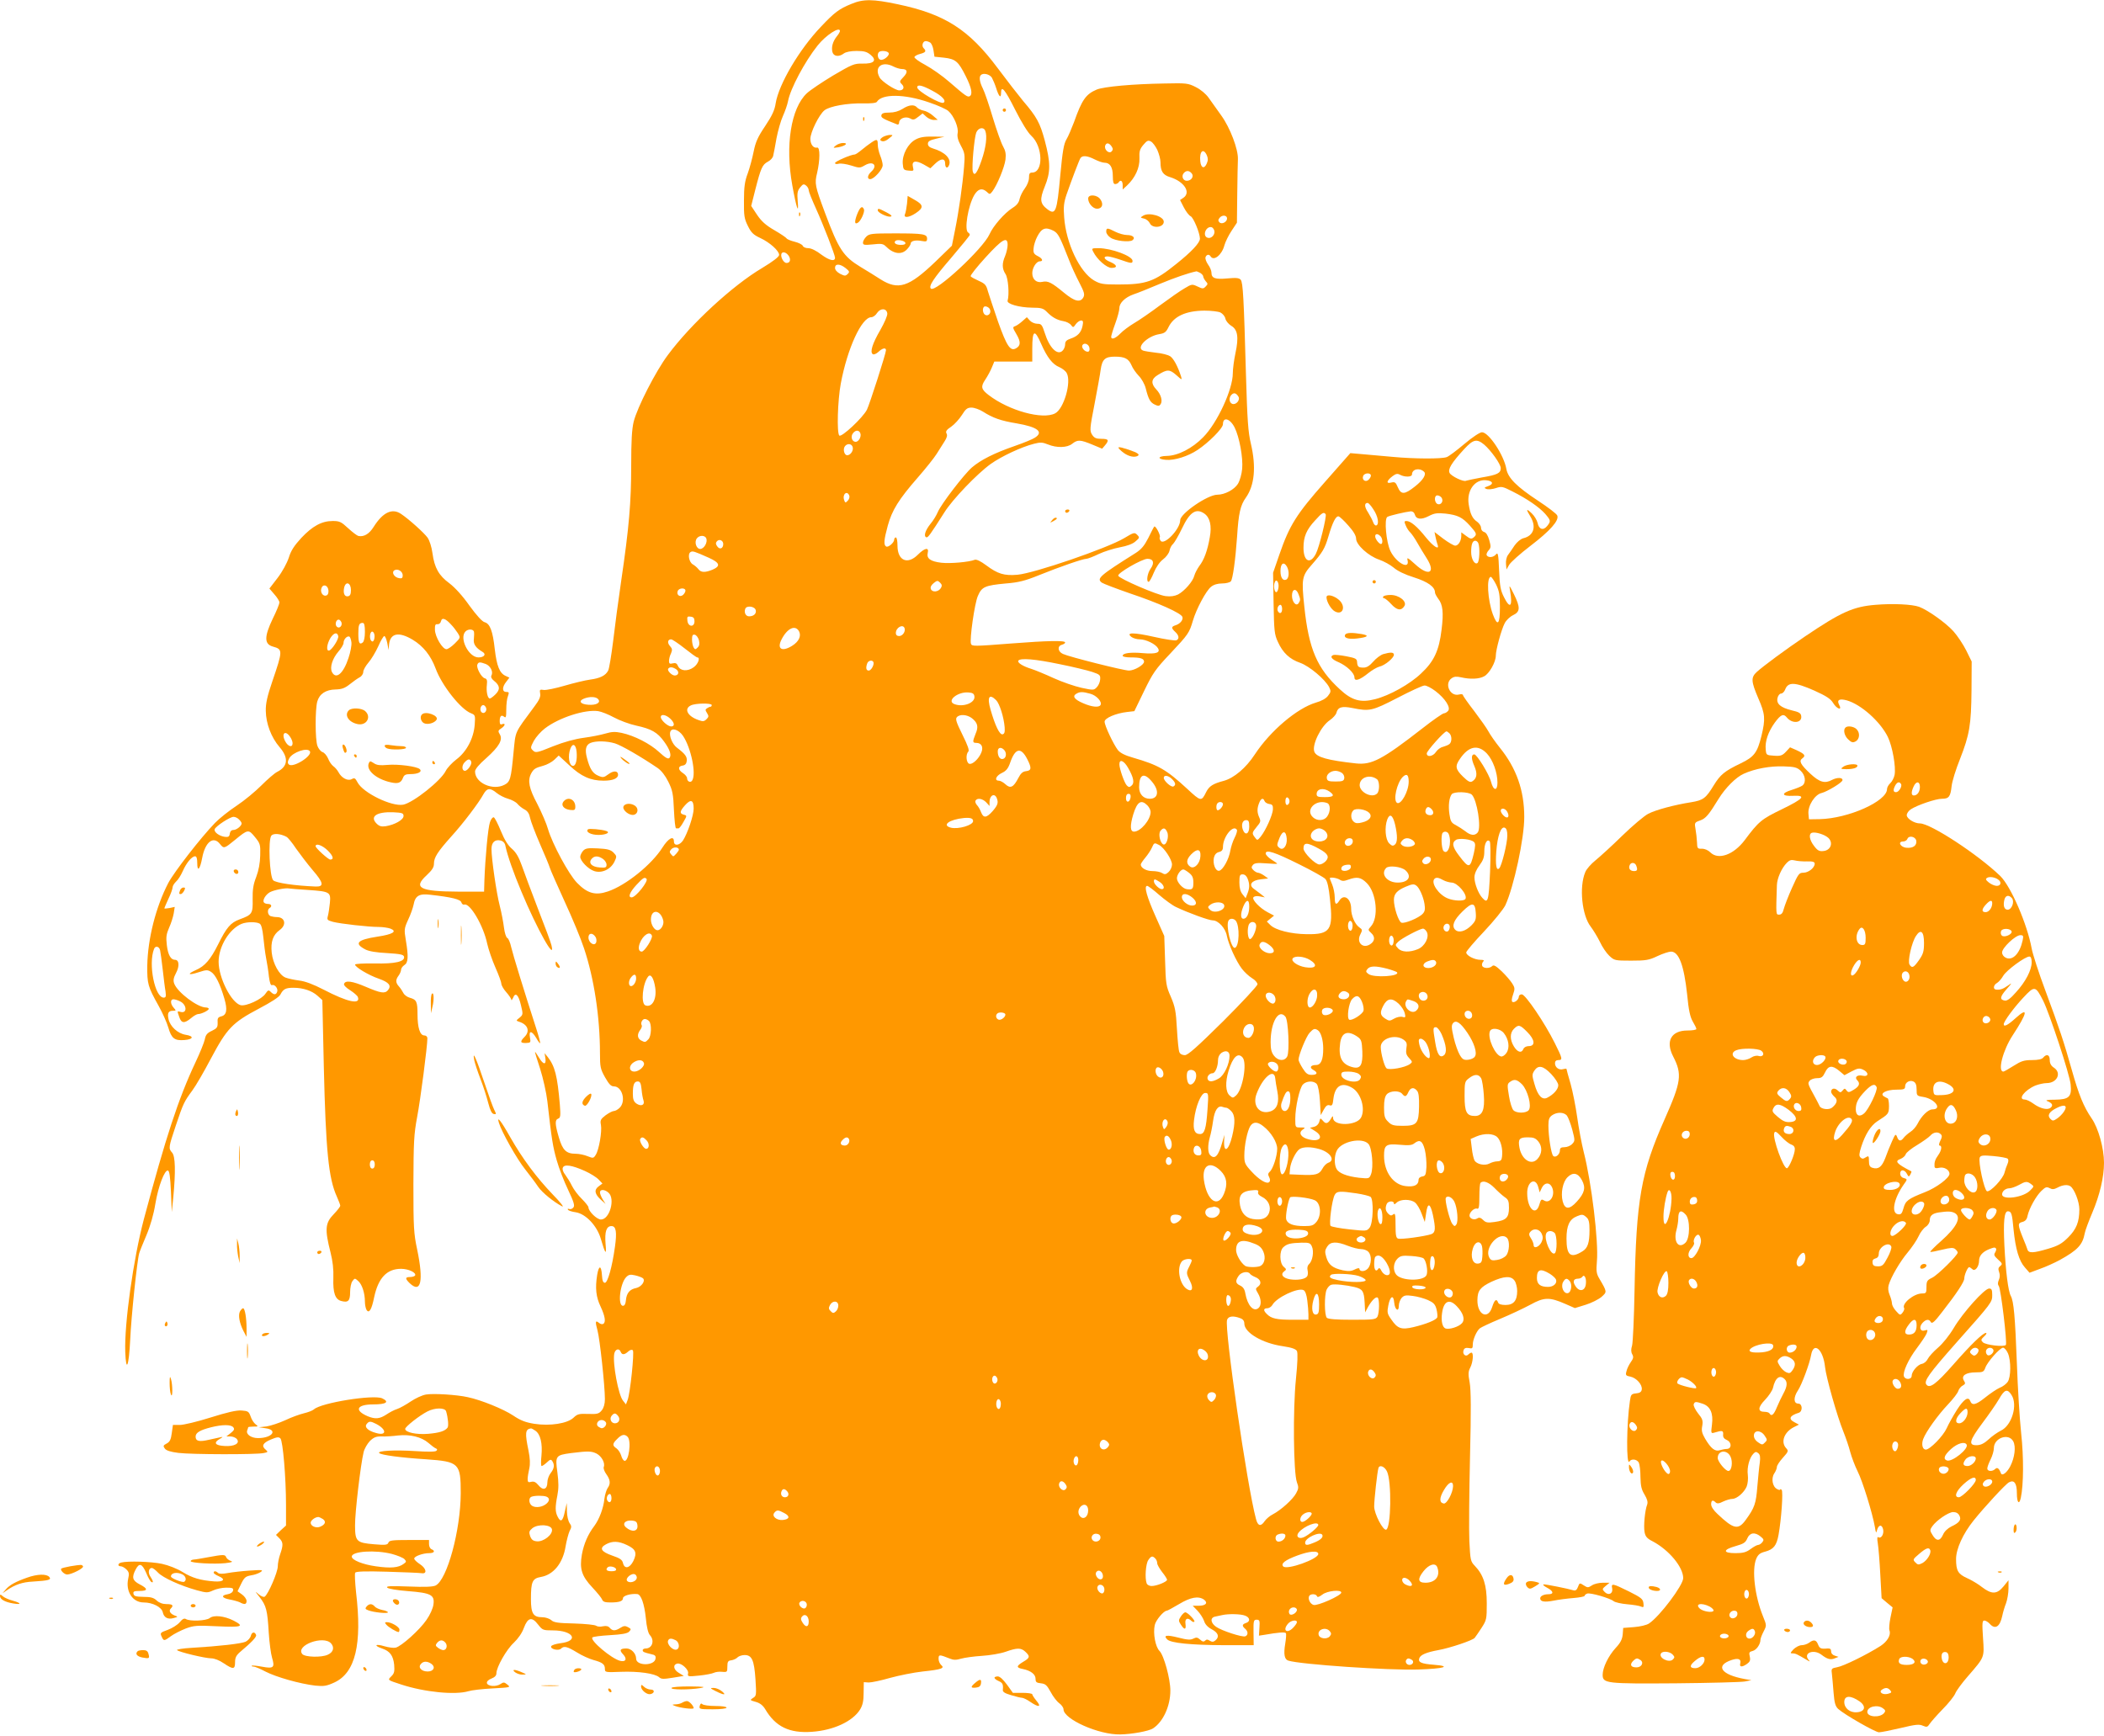 <?xml version="1.0" standalone="no"?>
<!DOCTYPE svg PUBLIC "-//W3C//DTD SVG 20010904//EN"
 "http://www.w3.org/TR/2001/REC-SVG-20010904/DTD/svg10.dtd">
<svg version="1.0" xmlns="http://www.w3.org/2000/svg"
 width="1280pt" height="1056pt" viewBox="0 0 1280 1056"
 preserveAspectRatio="xMidYMid meet">
<g transform="translate(0,1056) scale(0.1,-0.1)"
fill="#ff9800" stroke="none">
<path d="M5179 10536 c-74 -30 -102 -51 -185 -139 -131 -137 -256 -349 -275
-465 -6 -42 -22 -76 -64 -139 -45 -67 -58 -96 -70 -155 -8 -40 -24 -100 -36
-133 -18 -47 -23 -83 -23 -165 -1 -93 2 -111 24 -155 20 -41 34 -54 75 -73 58
-27 115 -78 115 -103 0 -11 -36 -39 -104 -80 -179 -106 -433 -340 -573 -529
-74 -99 -186 -318 -208 -406 -11 -46 -15 -116 -15 -267 0 -222 -13 -377 -61
-702 -17 -115 -39 -281 -49 -367 -11 -87 -24 -167 -30 -178 -16 -31 -50 -47
-110 -55 -30 -4 -100 -21 -155 -37 -55 -16 -112 -28 -127 -26 -24 4 -26 2 -22
-21 4 -19 -5 -40 -33 -77 -127 -172 -115 -146 -129 -284 -15 -159 -20 -177
-55 -195 -71 -37 -179 11 -179 81 0 14 24 43 69 82 78 70 102 112 81 145 -11
18 -10 23 9 35 24 16 29 34 6 26 -11 -5 -15 1 -15 18 0 31 10 41 27 27 11 -9
13 -1 13 44 0 31 4 67 10 81 8 23 7 26 -10 26 -26 0 -26 30 0 62 l19 25 -24
11 c-36 17 -53 60 -65 162 -12 110 -29 155 -61 164 -15 3 -50 42 -93 101 -42
60 -89 111 -122 136 -64 47 -91 94 -103 183 -5 38 -18 78 -30 95 -21 29 -113
112 -161 144 -54 37 -111 10 -167 -79 -27 -43 -59 -62 -93 -55 -8 2 -36 23
-62 47 -42 39 -52 44 -94 44 -67 0 -123 -31 -191 -103 -43 -47 -63 -77 -76
-120 -11 -33 -39 -85 -68 -123 l-50 -65 30 -35 c17 -19 31 -41 31 -50 0 -8
-18 -53 -41 -99 -52 -109 -52 -154 1 -169 61 -17 61 -23 -3 -211 -31 -91 -41
-135 -40 -180 1 -77 33 -162 84 -221 56 -65 51 -117 -14 -150 -18 -9 -61 -47
-97 -83 -36 -36 -103 -92 -150 -123 -47 -31 -106 -78 -132 -105 -87 -90 -247
-296 -284 -365 -76 -146 -125 -339 -128 -503 -1 -111 3 -127 69 -245 23 -41
50 -101 59 -132 19 -66 38 -81 98 -76 55 4 60 24 7 32 -48 8 -94 50 -104 96
-8 36 0 50 27 50 20 0 20 1 5 18 -21 23 -22 52 -2 52 8 0 25 -5 39 -12 43 -19
47 -76 5 -65 -22 6 -22 8 -8 -32 13 -38 31 -39 71 -6 16 14 36 25 43 25 20 0
65 22 65 32 0 4 -8 8 -17 8 -51 0 -173 92 -193 145 -7 19 -5 35 11 65 22 41
19 80 -6 80 -26 0 -43 30 -50 89 -6 49 -3 68 14 107 12 26 24 65 28 87 l6 39
-32 -7 c-17 -3 -31 -4 -31 -2 0 3 11 29 25 59 14 29 25 60 25 69 0 9 10 24 21
35 12 10 30 39 41 64 22 50 55 90 75 90 9 0 13 -14 13 -42 0 -56 17 -38 30 32
18 97 68 136 108 85 24 -30 26 -29 92 25 79 65 82 65 121 17 32 -39 34 -46 32
-112 -1 -46 -9 -90 -24 -130 -18 -46 -23 -77 -22 -137 2 -87 -3 -94 -80 -122
-54 -20 -79 -49 -130 -152 -46 -92 -81 -133 -135 -156 -58 -26 -46 -34 18 -13
46 15 53 15 75 1 26 -17 54 -73 80 -162 20 -68 14 -100 -19 -108 -20 -5 -24
-12 -22 -38 1 -28 -4 -35 -35 -50 -29 -13 -38 -25 -43 -52 -4 -19 -29 -81 -56
-138 -105 -223 -181 -456 -315 -957 -64 -242 -119 -635 -113 -806 5 -132 22
-89 30 72 6 140 42 484 55 528 3 11 23 61 44 110 24 57 44 127 54 190 18 108
57 209 77 203 9 -3 14 -41 18 -129 l5 -124 9 88 c15 158 13 252 -7 274 -23 26
-22 31 23 166 45 134 50 144 100 212 21 28 72 116 114 196 97 182 130 217 291
302 76 40 124 71 131 86 17 33 32 41 79 41 59 0 112 -18 146 -48 l30 -27 9
-406 c12 -511 29 -679 79 -789 11 -25 21 -50 21 -56 0 -6 -18 -29 -40 -52 -52
-53 -55 -92 -19 -233 13 -52 19 -101 17 -156 -3 -89 11 -130 49 -139 41 -11
53 1 53 54 0 26 6 57 14 67 14 19 15 19 35 1 24 -21 41 -74 41 -126 0 -19 5
-42 10 -50 15 -24 31 1 46 76 25 118 77 174 164 174 46 0 95 -24 85 -41 -4 -5
-17 -9 -31 -9 -30 0 -30 -10 -1 -38 68 -64 85 13 45 205 -21 98 -23 135 -23
398 1 258 3 303 23 410 20 105 62 429 62 477 0 11 -8 18 -19 18 -26 0 -41 47
-41 129 0 76 -6 89 -46 100 -16 4 -34 17 -40 29 -6 12 -18 30 -27 40 -21 23
-21 41 -2 66 8 11 15 27 15 36 0 8 9 21 20 28 23 14 26 50 9 151 -11 65 -10
72 14 125 15 31 29 72 33 91 10 55 34 69 101 61 133 -15 185 -28 190 -47 3 -9
10 -15 17 -13 34 13 117 -127 140 -238 8 -35 30 -100 50 -145 20 -45 36 -89
36 -98 0 -10 13 -33 30 -52 16 -18 30 -39 31 -46 0 -7 4 -1 10 11 14 37 33 21
48 -43 14 -57 13 -59 -8 -77 -22 -17 -22 -18 -5 -24 56 -17 70 -58 35 -93 -29
-29 -26 -38 9 -37 28 1 30 3 24 34 -8 43 11 42 38 -3 11 -20 22 -34 24 -32 2
2 -9 44 -25 93 -73 226 -140 444 -151 491 -6 28 -17 54 -24 56 -7 3 -16 31
-20 63 -4 32 -15 92 -26 134 -20 77 -50 286 -50 344 0 41 21 60 55 52 16 -4
27 -15 30 -34 13 -60 49 -163 97 -277 95 -228 209 -431 183 -327 -3 15 -40
115 -82 222 -41 107 -86 227 -99 265 -18 50 -34 78 -59 100 -24 20 -46 55 -68
109 -18 44 -37 81 -43 83 -7 2 -17 -11 -23 -29 -12 -32 -29 -218 -34 -353 l-2
-70 -160 0 c-231 1 -273 23 -190 99 34 32 45 49 45 71 0 38 22 72 105 165 73
80 169 207 197 259 21 37 40 39 80 6 16 -13 47 -29 69 -35 22 -6 48 -20 57
-31 9 -11 29 -27 43 -34 19 -10 29 -26 34 -52 4 -20 31 -91 60 -158 29 -66 56
-131 60 -145 4 -14 45 -106 90 -205 46 -99 99 -227 118 -285 61 -182 97 -418
97 -638 0 -85 3 -97 31 -147 24 -42 36 -55 54 -55 50 0 75 -90 35 -130 -11
-11 -27 -20 -36 -20 -8 0 -31 -12 -50 -26 -30 -23 -34 -31 -28 -59 7 -39 -12
-152 -32 -182 -13 -21 -16 -21 -49 -8 -19 8 -52 15 -72 15 -58 0 -80 21 -103
99 -24 82 -25 107 -4 115 14 5 15 18 10 84 -15 176 -30 235 -74 291 l-19 23 5
-31 c6 -42 -13 -40 -39 4 -12 19 -22 35 -24 35 -2 0 12 -46 31 -103 18 -57 38
-146 44 -198 26 -232 34 -279 57 -359 13 -47 44 -127 69 -179 35 -74 42 -97
32 -108 -6 -8 -17 -12 -25 -9 -8 3 -11 1 -8 -4 3 -6 25 -13 48 -16 61 -10 129
-82 152 -161 28 -96 36 -104 29 -31 -6 74 5 108 36 108 28 0 34 -36 21 -127
-17 -122 -44 -218 -61 -218 -11 0 -16 13 -18 47 -4 61 -19 61 -29 1 -13 -81
-7 -135 21 -193 27 -58 33 -95 16 -105 -6 -4 -18 -1 -26 6 -22 18 -24 8 -9
-46 14 -51 45 -336 45 -418 0 -29 -7 -53 -19 -68 -17 -21 -27 -24 -82 -22 -56
2 -66 0 -90 -23 -37 -35 -142 -52 -239 -37 -54 9 -83 20 -129 51 -59 39 -194
94 -275 111 -66 15 -210 24 -255 16 -23 -4 -64 -23 -92 -42 -28 -19 -65 -40
-83 -46 -17 -5 -47 -21 -66 -34 -40 -26 -67 -29 -113 -10 -84 36 -67 72 34 72
78 0 101 15 54 37 -53 24 -371 -27 -415 -67 -9 -8 -36 -18 -61 -24 -25 -6 -76
-24 -113 -42 -37 -17 -89 -34 -114 -38 l-47 -5 40 -6 c78 -10 41 -60 -45 -60
-42 0 -75 23 -66 47 3 8 6 17 6 19 0 2 14 4 32 4 30 0 30 1 13 14 -11 8 -24
29 -30 47 -11 31 -16 34 -56 37 -31 2 -87 -11 -189 -43 -79 -25 -163 -45 -186
-45 l-42 0 -7 -50 c-5 -39 -12 -53 -31 -63 -21 -11 -23 -15 -11 -31 9 -12 35
-20 82 -26 78 -10 474 -11 519 -1 26 5 28 7 13 20 -28 23 -19 41 30 62 38 16
49 17 59 7 15 -16 34 -238 34 -405 l0 -125 -31 -28 -30 -29 20 -20 c24 -24 25
-41 6 -96 -8 -22 -15 -56 -15 -75 0 -36 -59 -172 -80 -185 -6 -4 -23 3 -38 16
-22 20 -21 17 7 -18 41 -53 48 -80 56 -218 4 -60 13 -128 20 -151 18 -60 10
-68 -60 -55 -32 6 -61 9 -63 6 -3 -3 2 -5 10 -5 9 0 42 -14 74 -31 64 -33 208
-74 302 -85 52 -5 68 -3 116 19 128 59 170 232 132 550 -6 59 -9 112 -5 118 5
8 61 10 195 6 104 -3 198 -7 209 -9 35 -6 29 29 -9 54 -20 13 -36 28 -36 35 0
14 53 33 91 33 31 0 39 14 14 24 -8 3 -15 17 -15 31 l0 25 -120 0 c-102 0
-122 -2 -127 -16 -5 -14 -17 -16 -87 -10 -107 9 -116 17 -116 115 -1 76 34
371 52 445 5 22 23 52 38 68 24 23 38 29 72 28 24 -1 69 2 100 6 73 8 142 -9
184 -45 18 -16 38 -31 46 -34 8 -3 10 -8 3 -14 -6 -7 -53 -7 -130 -2 -124 8
-232 2 -218 -12 12 -12 130 -28 286 -38 200 -14 210 -24 210 -206 -1 -227 -83
-527 -153 -562 -17 -8 -66 -10 -164 -6 -111 4 -139 3 -130 -7 7 -7 60 -16 125
-21 141 -11 164 -23 156 -81 -3 -24 -21 -64 -43 -95 -41 -60 -152 -160 -187
-168 -12 -3 -43 1 -70 9 -53 16 -66 4 -13 -14 48 -16 68 -43 74 -99 3 -40 1
-52 -16 -69 -25 -25 -27 -23 58 -51 143 -47 329 -65 410 -41 19 6 85 14 147
17 108 6 111 6 90 23 -19 16 -24 16 -43 3 -28 -18 -78 -13 -82 7 -1 9 9 20 28
27 20 8 30 18 30 32 0 37 61 145 106 186 26 25 50 59 61 90 24 64 49 70 87 20
26 -33 30 -35 89 -35 125 0 163 -64 47 -78 -30 -4 -55 -12 -57 -19 -6 -17 45
-29 60 -14 18 18 38 13 97 -23 30 -19 75 -39 100 -46 55 -15 70 -26 70 -54 0
-21 3 -22 98 -18 106 4 206 -10 232 -33 13 -12 27 -12 83 -3 l67 11 -31 19
c-32 19 -37 50 -8 56 25 5 71 -38 65 -60 -4 -19 -1 -20 67 -13 40 4 80 12 90
17 10 5 32 8 50 6 31 -3 32 -1 32 32 0 29 4 36 24 38 13 2 31 10 38 18 8 8 28
14 43 14 44 0 58 -30 66 -147 6 -96 6 -102 -15 -114 -20 -13 -19 -14 17 -24
25 -7 43 -21 57 -44 63 -107 147 -148 285 -138 130 9 247 63 292 135 16 26 22
52 22 101 l1 66 30 -2 c17 0 75 12 130 28 55 15 144 33 199 39 114 12 135 20
112 39 -9 8 -16 25 -16 38 0 27 4 27 67 2 24 -10 40 -10 70 -1 21 6 78 14 126
17 48 3 114 14 145 25 71 25 93 25 120 0 30 -28 28 -37 -13 -61 -43 -26 -44
-36 -2 -44 48 -10 77 -32 77 -60 0 -20 6 -24 33 -27 27 -3 36 -11 59 -53 14
-27 38 -58 52 -68 14 -10 26 -27 26 -37 0 -60 215 -156 345 -153 69 1 175 20
200 37 61 40 105 135 105 230 0 71 -39 214 -66 241 -25 25 -40 106 -29 157 6
30 55 88 74 88 4 0 37 18 74 40 70 42 118 51 152 27 26 -20 10 -37 -32 -37
l-37 0 29 -30 c16 -17 34 -45 40 -62 6 -21 23 -39 48 -52 39 -21 47 -45 21
-67 -12 -10 -20 -10 -34 -2 -13 9 -20 9 -28 1 -9 -9 -17 -7 -31 6 -16 14 -23
15 -41 6 -18 -9 -36 -8 -91 6 -71 18 -94 15 -68 -11 22 -22 143 -34 345 -35
l181 0 -1 78 c-1 71 1 77 19 77 18 0 20 -6 17 -49 l-3 -48 33 5 c85 15 126 18
131 10 3 -4 1 -33 -4 -63 -11 -65 -5 -97 19 -104 71 -23 613 -60 790 -54 158
5 207 20 94 29 -76 6 -97 15 -87 41 8 20 44 35 115 48 72 13 208 59 221 74 5
6 24 33 42 61 31 48 32 54 32 150 0 110 -20 173 -73 228 -26 27 -27 35 -33
150 -3 67 -1 298 4 512 7 286 6 407 -2 453 -10 52 -9 67 4 92 16 31 21 90 7
90 -4 0 -13 -5 -20 -12 -16 -16 -37 4 -28 27 4 12 14 16 31 13 22 -5 25 -2 25
22 0 29 23 82 43 98 7 6 62 32 122 57 60 25 143 64 184 86 85 47 117 48 215 5
l57 -25 65 20 c36 11 79 33 97 48 34 31 35 29 -13 111 -18 30 -20 46 -15 105
11 121 -33 482 -80 665 -13 52 -31 148 -40 213 -9 64 -27 156 -40 202 -14 47
-25 88 -25 91 0 3 -9 2 -20 -1 -25 -8 -50 10 -50 36 0 12 7 19 20 19 28 0 26
9 -21 103 -61 123 -179 297 -201 297 -10 0 -18 -6 -18 -14 0 -18 -26 -39 -39
-32 -6 4 -5 20 4 45 12 34 11 42 -5 67 -10 16 -38 49 -64 74 -36 34 -49 41
-58 32 -16 -16 -55 -15 -61 2 -3 7 0 19 6 25 8 8 4 11 -16 11 -36 0 -87 26
-87 45 0 7 49 65 108 127 61 65 117 134 130 160 51 110 116 409 115 538 0 161
-48 296 -148 420 -29 36 -60 81 -70 100 -10 19 -49 74 -86 123 -38 49 -69 93
-69 98 0 5 -11 7 -25 3 -54 -13 -90 67 -44 99 15 11 30 12 57 6 56 -13 110
-11 141 6 31 16 71 86 71 126 0 35 34 159 54 197 9 18 32 40 51 49 44 21 45
47 5 128 -29 58 -30 59 -23 20 16 -96 0 -113 -37 -39 -21 41 -26 67 -30 163
-4 99 -7 112 -19 98 -15 -19 -46 -22 -56 -6 -4 5 1 19 10 29 16 17 16 25 5 64
-8 28 -19 46 -31 49 -11 3 -19 14 -19 26 0 11 -11 27 -23 36 -29 19 -43 48
-52 107 -13 84 38 153 106 146 42 -4 48 -23 12 -36 -24 -8 -26 -11 -10 -17 10
-4 36 -2 57 5 35 12 42 10 101 -20 90 -45 163 -96 199 -136 35 -41 36 -45 12
-75 -24 -29 -50 -20 -58 20 -4 16 -19 42 -35 57 -34 33 -37 27 -9 -18 38 -63
21 -118 -43 -133 -17 -5 -38 -23 -53 -44 -13 -20 -31 -46 -40 -58 -9 -12 -14
-36 -12 -55 l3 -33 16 28 c8 15 67 68 130 116 119 91 175 154 163 184 -3 10
-57 51 -118 91 -129 85 -182 138 -192 193 -14 83 -107 223 -148 223 -13 0 -57
-29 -107 -71 -46 -39 -94 -75 -107 -80 -30 -12 -199 -11 -327 1 -55 5 -136 12
-180 16 l-80 7 -155 -176 c-173 -196 -215 -262 -277 -442 l-38 -110 3 -185 c3
-168 5 -190 26 -235 30 -67 72 -106 136 -128 56 -20 150 -99 176 -148 12 -24
11 -30 -7 -53 -12 -16 -41 -32 -74 -41 -114 -34 -277 -172 -371 -315 -54 -83
-127 -144 -189 -161 -65 -17 -89 -32 -107 -68 -29 -59 -32 -58 -115 19 -128
118 -175 145 -330 190 -50 14 -78 29 -92 46 -27 35 -81 149 -81 173 0 22 68
51 137 59 l44 5 59 122 c53 109 68 132 159 228 111 118 116 126 138 200 21 72
81 184 111 207 16 13 40 20 67 20 23 0 47 6 53 13 12 14 28 131 38 272 9 143
20 191 54 238 52 74 63 186 30 327 -17 70 -22 146 -30 420 -13 466 -18 561
-32 578 -10 11 -27 13 -81 8 -75 -7 -97 1 -97 36 0 11 -9 33 -21 49 -11 16
-18 36 -15 44 6 17 22 20 31 5 19 -31 69 9 84 68 6 21 25 60 43 87 l33 50 2
175 c1 96 3 192 4 212 2 60 -47 190 -101 265 -27 37 -61 86 -77 108 -17 24
-48 50 -78 65 -47 24 -58 25 -190 22 -193 -3 -369 -19 -413 -37 -66 -28 -90
-62 -138 -198 -15 -39 -35 -87 -46 -105 -16 -26 -24 -72 -38 -223 -20 -218
-28 -239 -77 -203 -46 35 -49 60 -17 139 36 88 36 145 0 280 -29 107 -48 143
-132 241 -29 35 -98 124 -154 199 -176 236 -322 329 -608 389 -151 32 -210 33
-283 2z m-69 -165 c0 -4 -8 -19 -19 -32 -25 -32 -34 -65 -27 -95 7 -28 40 -32
70 -9 12 9 42 15 77 15 47 0 63 -5 86 -24 40 -34 20 -55 -51 -53 -49 1 -63 -5
-177 -72 -68 -41 -141 -90 -161 -109 -96 -91 -132 -317 -88 -559 24 -135 41
-186 33 -98 -4 50 -2 64 15 85 17 21 22 22 36 11 9 -7 16 -20 16 -29 0 -8 20
-58 44 -111 44 -97 116 -282 116 -299 0 -25 -34 -17 -82 18 -32 25 -63 40 -81
40 -15 0 -30 6 -33 14 -3 8 -25 19 -49 25 -24 6 -47 15 -50 21 -3 5 -37 28
-75 50 -52 30 -78 54 -105 94 l-35 53 25 99 c34 133 43 152 76 170 16 8 31 24
33 37 3 12 12 60 20 106 9 46 26 107 39 135 13 29 27 69 31 90 14 76 102 241
180 339 50 63 136 119 136 88z m549 -70 c8 -5 17 -26 20 -47 l6 -39 58 -6 c70
-8 87 -22 132 -112 36 -71 43 -111 25 -122 -13 -8 -25 0 -124 86 -42 37 -108
83 -147 104 -38 20 -68 42 -66 48 2 6 18 15 35 19 34 9 39 17 21 35 -14 14 -5
43 13 43 7 0 19 -4 27 -9z m-253 -63 c9 -15 -32 -49 -51 -41 -15 5 -20 34 -8
46 11 11 51 8 59 -5z m30 -83 c16 -8 39 -15 51 -15 34 0 38 -19 9 -49 -24 -25
-25 -28 -10 -43 19 -18 11 -38 -15 -38 -24 0 -107 54 -120 79 -35 64 16 102
85 66z m598 -67 c7 -13 19 -41 26 -63 16 -52 30 -67 30 -31 0 51 24 22 87
-104 38 -75 76 -137 97 -156 71 -65 75 -224 5 -224 -15 0 -19 -7 -19 -32 0
-18 -11 -45 -25 -64 -14 -18 -28 -47 -32 -64 -4 -22 -17 -39 -43 -55 -49 -31
-118 -110 -140 -160 -39 -88 -330 -358 -357 -331 -15 15 17 63 122 185 63 74
115 138 115 142 0 4 -4 11 -10 14 -25 15 -1 162 37 228 23 38 47 45 75 21 19
-18 20 -18 35 1 29 38 74 147 80 194 4 35 0 54 -15 81 -11 19 -39 98 -62 174
-23 77 -50 157 -61 178 -19 38 -24 69 -12 81 14 15 53 6 67 -15z m-362 -80
c59 -31 87 -61 68 -73 -17 -11 -160 71 -160 93 0 20 29 14 92 -20z m-20 -71
c54 -18 106 -42 117 -52 34 -29 64 -102 57 -135 -4 -21 2 -44 20 -77 24 -44
25 -54 19 -128 -9 -111 -32 -272 -55 -385 l-19 -95 -100 -97 c-162 -155 -226
-176 -335 -107 -28 18 -82 52 -121 75 -105 64 -133 107 -216 329 -61 164 -64
178 -48 243 18 77 19 158 0 154 -22 -5 -41 19 -41 53 0 40 53 148 86 174 32
25 139 44 236 42 48 -1 79 2 83 10 31 49 167 48 317 -4z m342 -173 c13 -33 4
-102 -22 -178 -27 -79 -45 -103 -54 -69 -7 28 9 204 21 236 12 30 45 37 55 11z
m1047 -117 c10 -23 19 -56 19 -74 0 -55 15 -78 59 -91 84 -26 128 -92 81 -125
l-21 -14 23 -45 c13 -25 31 -49 42 -54 17 -9 55 -100 56 -136 0 -25 -50 -79
-144 -154 -134 -108 -182 -125 -354 -125 -93 0 -108 3 -147 25 -87 52 -170
227 -181 384 -5 62 -2 89 14 137 31 89 76 208 85 223 12 18 42 15 87 -8 22
-11 48 -20 59 -20 34 0 51 -27 51 -81 0 -36 4 -49 14 -49 8 0 18 5 21 10 12
19 25 10 25 -17 l0 -26 26 24 c50 47 78 108 76 165 -2 43 2 57 24 83 22 26 29
29 46 20 11 -6 28 -29 39 -52z m-277 20 c8 -12 7 -20 -2 -29 -16 -16 -47 13
-38 37 7 19 25 16 40 -8z m578 -52 c8 -19 8 -31 -1 -51 -15 -34 -35 -26 -39
15 -6 61 19 83 40 36z m-92 -110 c15 -18 -2 -45 -30 -45 -23 0 -34 28 -19 46
15 18 33 18 49 -1z m215 -274 c0 -22 -32 -38 -46 -24 -9 9 -9 16 1 28 15 19
45 16 45 -4z m-77 -77 c4 -25 -22 -49 -43 -40 -31 12 -9 70 25 64 8 -2 16 -13
18 -24z m-979 2 c28 -15 38 -34 91 -169 16 -43 46 -108 66 -146 30 -58 34 -72
25 -90 -19 -34 -54 -25 -118 28 -75 62 -98 74 -132 66 -35 -8 -61 15 -61 53 0
33 25 72 46 72 23 0 16 18 -13 32 -23 12 -28 20 -25 47 1 18 11 50 22 71 27
52 50 61 99 36z m-279 -86 c0 -17 -7 -47 -15 -67 -20 -46 -19 -78 2 -110 17
-25 24 -126 13 -162 -7 -20 70 -42 149 -43 54 0 68 -4 88 -24 34 -35 63 -51
102 -58 19 -3 40 -14 47 -24 12 -16 14 -16 29 6 9 12 23 22 32 22 12 0 14 -7
9 -32 -8 -41 -30 -64 -72 -78 -26 -9 -34 -17 -34 -35 0 -13 -7 -31 -16 -39
-31 -31 -80 18 -108 108 -16 50 -21 56 -45 56 -16 0 -36 9 -46 20 l-18 20 -26
-23 c-14 -13 -34 -27 -44 -31 -18 -6 -17 -9 7 -50 27 -46 26 -70 -4 -86 -34
-18 -55 14 -108 162 -27 79 -55 163 -62 186 -10 38 -17 46 -55 63 -24 11 -47
23 -50 28 -3 5 38 57 91 115 102 112 134 130 134 76z m-1329 -71 c11 -22 4
-39 -16 -39 -18 0 -38 37 -31 56 7 17 33 8 47 -17z m343 -70 c24 -19 26 -24
13 -36 -13 -13 -18 -13 -46 1 -19 10 -31 24 -31 36 0 27 30 26 64 -1z m2157
-29 c10 -6 19 -16 19 -22 0 -6 7 -19 15 -29 14 -15 14 -18 0 -32 -14 -15 -19
-15 -50 0 -32 15 -35 15 -78 -11 -25 -14 -92 -61 -149 -103 -56 -42 -127 -91
-158 -109 -30 -18 -68 -46 -84 -63 -30 -31 -56 -40 -56 -20 0 6 11 43 25 81
14 38 25 80 25 94 0 31 35 65 86 83 22 7 92 35 158 63 94 39 176 67 224 77 2
1 12 -4 23 -9z m-1278 -224 c8 -20 -9 -40 -27 -33 -16 6 -22 38 -10 50 8 8 32
-2 37 -17z m-625 -23 c2 -12 -17 -56 -42 -100 -49 -84 -65 -136 -46 -148 6 -4
21 2 34 14 24 23 46 28 46 10 0 -19 -100 -330 -116 -362 -25 -49 -155 -170
-168 -157 -16 16 -10 214 9 316 40 214 127 404 186 404 10 0 26 11 35 26 21
31 58 29 62 -3z m2026 6 c14 -7 28 -23 31 -38 3 -14 19 -33 35 -43 40 -23 47
-70 26 -167 -9 -42 -16 -97 -16 -122 0 -98 -94 -302 -180 -389 -66 -68 -154
-113 -222 -114 -56 -1 -59 -20 -4 -24 51 -4 132 21 191 60 68 45 155 132 155
157 0 47 43 35 71 -20 29 -58 52 -184 46 -251 -3 -33 -14 -72 -26 -92 -22 -35
-80 -66 -125 -66 -59 0 -226 -115 -226 -155 0 -55 -100 -158 -120 -124 -5 7
-7 17 -4 21 6 10 -26 72 -34 64 -3 -3 -19 -34 -36 -69 -24 -47 -42 -69 -76
-91 -221 -139 -240 -156 -207 -181 10 -7 87 -36 170 -65 176 -59 311 -120 320
-143 7 -18 -13 -43 -43 -52 -25 -8 -25 -17 0 -40 23 -21 26 -43 6 -51 -8 -3
-69 6 -135 21 -125 28 -175 28 -137 -1 11 -8 34 -14 50 -14 37 0 95 -28 110
-53 18 -28 -10 -38 -91 -31 -75 7 -123 0 -123 -16 0 -6 22 -10 49 -10 59 0 81
-7 81 -26 0 -20 -59 -54 -92 -54 -32 0 -362 83 -401 101 -32 14 -36 48 -7 56
11 3 20 9 20 14 0 13 -107 11 -325 -6 -233 -18 -242 -18 -248 -2 -9 26 22 246
42 291 24 56 43 64 171 76 76 6 116 16 200 50 126 51 268 100 289 100 8 0 42
13 75 29 34 16 92 34 129 41 44 8 79 21 95 36 25 21 26 24 10 40 -16 16 -20
15 -80 -21 -105 -62 -546 -213 -648 -222 -81 -7 -120 5 -191 58 -32 24 -59 37
-69 33 -35 -14 -148 -24 -203 -18 -67 8 -91 26 -83 60 9 36 -18 31 -60 -11
-63 -63 -124 -36 -124 55 0 28 -4 50 -10 50 -5 0 -10 -6 -10 -13 0 -19 -37
-50 -49 -42 -16 9 -14 39 10 127 26 94 66 159 183 293 48 55 99 119 114 143
15 24 37 58 48 76 15 23 19 38 12 49 -6 12 0 22 29 41 20 14 49 46 65 71 23
37 33 45 58 45 17 0 48 -11 69 -24 61 -39 109 -56 206 -72 128 -22 166 -52
111 -87 -13 -9 -69 -32 -124 -51 -124 -43 -205 -84 -259 -130 -49 -43 -188
-224 -208 -272 -8 -19 -27 -51 -44 -71 -32 -40 -43 -75 -26 -82 10 -4 23 14
110 151 49 79 200 236 282 295 66 47 188 104 264 123 38 10 52 9 84 -4 53 -22
117 -21 148 4 33 26 49 25 122 -5 l60 -25 18 21 c26 31 21 39 -23 39 -31 0
-43 5 -56 25 -15 24 -15 35 15 188 17 89 34 182 37 207 9 64 27 80 86 80 61 0
84 -12 102 -53 7 -18 27 -46 44 -64 17 -17 36 -51 42 -75 17 -68 28 -87 56
-100 21 -10 27 -9 35 3 13 20 2 60 -27 90 -33 35 -31 63 9 87 58 36 72 36 113
0 35 -31 36 -32 29 -8 -20 62 -46 110 -67 123 -13 8 -51 18 -86 21 -35 4 -70
10 -78 13 -45 17 25 88 99 100 31 5 41 12 55 41 32 67 105 101 219 102 40 0
83 -5 97 -11z m-1090 -191 c36 -82 69 -125 111 -142 18 -8 39 -24 45 -37 29
-54 -18 -217 -71 -244 -76 -40 -280 16 -404 111 -46 35 -50 51 -21 94 14 21
32 54 40 74 l15 36 115 0 116 0 0 78 c0 115 14 122 54 30z m294 -26 c2 -14 -2
-22 -11 -22 -19 0 -40 26 -32 40 11 18 40 6 43 -18z m906 -295 c13 -21 -15
-53 -38 -44 -19 8 -21 38 -4 55 15 15 28 11 42 -11z m-2300 -223 c8 -22 -12
-56 -32 -52 -21 4 -28 34 -12 53 16 20 36 19 44 -1z m3795 -69 c42 -36 101
-119 101 -143 0 -31 -20 -41 -115 -57 -48 -9 -91 -18 -96 -20 -14 -9 -89 27
-100 47 -12 23 11 61 89 146 55 59 76 64 121 27z m-3841 -18 c4 -21 -15 -47
-34 -47 -18 0 -28 38 -13 56 16 19 43 14 47 -9z m3475 -147 c17 -15 -5 -51
-55 -90 -63 -50 -84 -51 -104 -5 -13 31 -18 34 -40 29 -33 -9 -29 11 8 39 20
15 30 17 46 8 28 -15 72 -14 72 2 0 33 45 43 73 17z m-323 -24 c0 -7 -7 -19
-15 -26 -19 -16 -41 1 -32 24 8 20 47 21 47 2z m-3173 -122 c3 -8 -1 -22 -10
-31 -13 -14 -16 -13 -22 6 -11 35 19 59 32 25z m3606 -18 c8 -20 -9 -40 -27
-33 -16 6 -22 38 -10 50 8 8 32 -2 37 -17z m-418 -65 c28 -41 37 -91 18 -98
-6 -2 -15 6 -19 19 -4 12 -18 39 -31 60 -23 34 -24 58 -3 58 6 0 21 -17 35
-39z m-1028 -26 c34 -24 46 -74 33 -144 -14 -81 -35 -138 -64 -175 -12 -17
-26 -43 -30 -58 -8 -35 -60 -94 -99 -115 -21 -10 -45 -14 -76 -10 -51 6 -282
106 -288 124 -6 16 145 103 178 103 36 0 44 -25 19 -60 -20 -28 -28 -80 -12
-80 5 0 19 25 31 55 14 34 36 66 56 81 19 14 37 38 40 54 3 16 13 34 22 41 8
8 33 50 54 94 47 100 86 125 136 90z m1280 -5 c8 -30 39 -34 85 -10 35 18 51
20 102 15 75 -9 102 -22 149 -74 41 -46 44 -53 22 -71 -13 -11 -21 -9 -45 9
l-30 22 0 -21 c0 -31 -18 -60 -37 -60 -9 0 -41 19 -71 41 l-55 42 6 -29 c3
-16 9 -37 12 -46 15 -39 -24 -15 -71 43 -52 65 -92 99 -118 99 -13 0 -14 -4
-4 -27 6 -16 19 -35 28 -43 8 -8 27 -35 41 -60 14 -25 40 -68 58 -96 58 -91
13 -114 -71 -36 -42 38 -50 43 -45 24 15 -62 -69 -17 -104 55 -26 53 -39 196
-19 208 13 8 112 31 143 34 11 0 21 -7 24 -19z m-542 1 c7 -13 -39 -201 -60
-241 -34 -66 -75 -46 -75 37 0 68 18 110 71 167 42 47 53 53 64 37z m138 -69
c31 -34 47 -62 47 -79 0 -38 75 -106 140 -128 29 -10 69 -32 89 -49 23 -20 68
-42 123 -59 85 -27 128 -58 128 -92 0 -7 9 -23 19 -37 29 -36 34 -85 21 -189
-15 -127 -46 -194 -125 -267 -68 -65 -192 -134 -279 -156 -89 -23 -142 -8
-216 61 -138 127 -188 245 -215 502 -18 170 -15 187 47 257 64 73 78 97 99
168 26 89 46 128 63 124 7 -2 34 -27 59 -56z m195 -64 c14 -14 16 -48 3 -48
-6 0 -17 10 -25 22 -22 31 -4 52 22 26z m-4101 -14 c9 -24 -14 -64 -37 -64
-24 0 -38 43 -20 65 16 20 49 19 57 -1z m103 -34 c0 -27 -21 -36 -36 -15 -10
13 -11 22 -3 31 14 17 39 6 39 -16z m4594 4 c10 -27 7 -112 -6 -120 -17 -11
-38 25 -38 67 0 46 8 69 25 69 7 0 16 -7 19 -16z m-4681 -88 c66 -30 73 -50
22 -72 -46 -19 -71 -18 -87 4 -7 9 -22 22 -33 28 -23 13 -33 63 -14 75 13 8
22 5 112 -35z m3517 -55 c15 -29 12 -71 -6 -78 -20 -8 -34 13 -34 53 0 47 21
60 40 25z m-5380 -52 c0 -15 -5 -20 -21 -17 -30 4 -49 35 -30 48 21 12 51 -6
51 -31z m6652 -56 c19 -40 23 -64 23 -137 0 -106 -14 -121 -43 -44 -32 88 -40
228 -12 228 4 0 19 -21 32 -47z m-3378 -21 c-15 -24 -52 -28 -61 -6 -4 11 1
23 17 36 21 17 25 17 39 3 12 -12 13 -19 5 -33z m2054 4 c-2 -15 -7 -28 -13
-29 -12 -2 -19 38 -10 60 9 25 27 1 23 -31z m-5643 -16 c0 -25 -5 -36 -18 -38
-21 -4 -31 19 -23 54 10 40 41 28 41 -16z m-137 -1 c2 -16 -3 -29 -12 -32 -20
-8 -39 18 -31 43 9 29 39 21 43 -11z m2172 -3 c0 -7 -7 -19 -15 -26 -19 -16
-41 1 -32 24 8 20 47 21 47 2z m3730 -22 c12 -31 12 -35 1 -53 -15 -24 -41 6
-41 45 0 42 26 47 40 8z m-100 -89 c0 -26 -14 -33 -25 -15 -9 14 1 40 15 40 5
0 10 -11 10 -25z m-3202 -9 c4 -20 -13 -36 -41 -36 -20 0 -32 23 -23 46 8 22
60 15 64 -10z m-373 -66 c0 -38 -39 -35 -43 3 -3 25 0 28 20 25 17 -2 23 -9
23 -28z m-1479 -22 c12 -12 29 -35 39 -50 17 -28 17 -28 -18 -63 -19 -19 -42
-35 -51 -35 -24 0 -69 75 -70 118 -1 29 3 36 15 34 10 -1 19 6 22 19 6 24 28
16 63 -23z m-669 16 c8 -21 -13 -42 -28 -27 -13 13 -5 43 11 43 6 0 13 -7 17
-16z m143 -58 c0 -33 -5 -58 -13 -65 -20 -16 -27 -3 -27 54 0 54 5 65 27 65 9
0 13 -16 13 -54z m3283 22 c7 -21 -12 -48 -33 -48 -13 0 -20 7 -20 18 0 34 43
57 53 30z m-642 -19 c15 -29 -1 -63 -43 -89 -62 -38 -93 -18 -63 40 35 68 83
90 106 49z m-1978 -1 c2 -7 2 -27 0 -44 -5 -32 10 -55 52 -80 25 -14 11 -34
-24 -34 -60 0 -119 118 -79 158 16 16 45 15 51 0z m-605 -39 c-1 -13 -7 -23
-13 -22 -13 3 -18 30 -11 50 10 24 29 1 24 -28z m-220 10 c3 -18 -37 -81 -55
-87 -20 -6 -15 39 7 76 21 33 42 38 48 11z m452 -21 c65 -39 111 -97 140 -175
38 -104 153 -249 216 -273 25 -10 26 -13 22 -69 -6 -83 -50 -166 -112 -212
-26 -20 -55 -51 -64 -69 -29 -60 -198 -194 -259 -206 -70 -13 -245 72 -278
136 -14 26 -18 29 -36 19 -24 -12 -61 7 -80 43 -7 13 -21 29 -31 36 -10 7 -25
28 -32 47 -8 18 -23 36 -34 39 -11 4 -25 21 -31 38 -14 39 -14 221 -1 269 13
47 52 73 112 74 37 1 56 8 85 31 21 17 48 36 61 43 12 6 22 21 22 33 0 11 14
36 31 56 17 19 44 64 60 99 15 35 32 63 37 63 5 0 13 -19 18 -42 l8 -43 3 35
c8 68 59 78 143 28z m1742 -3 c5 -22 3 -34 -8 -45 -13 -13 -16 -13 -24 0 -5 8
-10 30 -10 48 0 26 4 33 17 30 9 -2 20 -16 25 -33z m-2114 -14 c2 -17 -6 -60
-18 -95 -31 -94 -75 -132 -100 -86 -15 29 2 83 39 126 17 19 31 43 31 52 0 21
20 44 35 39 5 -2 11 -18 13 -36z m2027 -36 c38 -30 72 -55 77 -55 20 0 5 -41
-22 -60 -37 -27 -81 -23 -95 7 -7 17 -15 21 -32 17 -18 -5 -23 -2 -23 14 0 12
5 33 12 46 9 22 8 29 -6 45 -18 20 -14 41 7 41 7 0 44 -25 82 -55z m2281 -96
c81 -16 170 -38 198 -47 47 -16 51 -19 49 -46 -1 -17 -11 -38 -21 -48 -17 -18
-22 -18 -92 -3 -41 9 -117 35 -170 59 -52 24 -113 49 -135 56 -52 16 -87 38
-80 50 11 18 103 10 251 -21z m-1133 14 c8 -14 -12 -53 -28 -53 -16 0 -19 17
-9 44 6 17 29 22 37 9z m-2358 -13 c28 -11 47 -47 35 -69 -5 -10 0 -21 15 -33
37 -29 39 -53 10 -82 -14 -14 -30 -26 -35 -26 -14 0 -23 44 -18 84 3 27 0 36
-13 39 -21 6 -52 64 -45 83 6 17 16 17 51 4z m1160 -33 c19 -15 13 -37 -10
-37 -18 0 -47 29 -40 41 9 13 28 11 50 -4z m4618 -132 c59 -45 94 -100 77
-120 -7 -8 -18 -15 -25 -15 -8 0 -67 -41 -132 -92 -244 -190 -308 -223 -403
-213 -174 19 -241 38 -254 71 -16 41 40 156 94 192 19 13 37 33 40 44 9 36 33
43 98 30 104 -21 119 -18 274 62 79 41 152 75 164 75 12 1 42 -15 67 -34z
m-2805 -32 c6 -39 -68 -68 -122 -47 -49 19 18 75 84 71 27 -2 36 -7 38 -24z
m705 16 c38 -10 74 -50 62 -69 -10 -16 -52 -12 -105 11 -54 23 -68 43 -42 58
22 13 38 13 85 0z m-2994 -33 c18 -21 -11 -38 -60 -34 -48 3 -62 23 -27 37 34
14 74 13 87 -3z m2421 -6 c21 -21 47 -103 52 -165 2 -30 -1 -40 -13 -43 -18
-3 -45 53 -73 151 -22 76 -8 99 34 57z m-1730 -30 c0 -5 -3 -10 -7 -10 -5 0
-14 -4 -21 -9 -12 -7 -12 -12 -1 -29 12 -19 11 -24 -3 -38 -14 -14 -22 -15
-49 -5 -66 23 -90 68 -46 89 28 14 127 15 127 2z m-1373 -16 c8 -21 -13 -42
-28 -27 -13 13 -5 43 11 43 6 0 13 -7 17 -16z m778 -59 c33 -18 94 -41 136
-50 92 -20 129 -41 169 -97 36 -49 47 -85 32 -100 -8 -8 -25 2 -62 36 -55 51
-150 100 -229 117 -38 8 -60 7 -97 -4 -27 -8 -86 -20 -132 -26 -53 -7 -120
-25 -188 -52 -98 -40 -106 -41 -122 -25 -16 15 -15 19 6 59 13 23 43 57 67 75
86 66 245 117 325 105 19 -3 62 -20 95 -38z m342 -7 c27 -25 30 -48 6 -48 -20
0 -63 38 -63 57 0 20 31 15 57 -9z m1836 2 c35 -28 41 -52 22 -95 -19 -48 -19
-55 4 -55 32 0 45 -25 31 -59 -16 -39 -55 -75 -74 -68 -18 7 -22 57 -5 74 7 7
-3 37 -36 103 -36 73 -44 95 -34 106 17 20 62 17 92 -6z m-1758 -107 c49 -73
82 -231 56 -272 -10 -16 -31 -6 -31 14 0 8 -11 22 -25 31 -31 20 -32 42 -2 46
15 2 23 11 25 28 3 26 -10 43 -60 81 -27 20 -49 72 -40 97 9 26 51 13 77 -25z
m4663 15 c16 -16 15 -53 0 -65 -7 -6 -25 -13 -39 -17 -15 -3 -34 -17 -43 -31
-18 -28 -56 -34 -56 -9 0 15 106 134 120 134 3 0 11 -5 18 -12z m-7054 -20 c9
-12 16 -30 16 -40 0 -29 -28 -21 -45 12 -25 47 0 70 29 28z m1977 -41 c39 -12
157 -80 260 -150 23 -16 47 -47 65 -84 25 -50 30 -73 34 -171 3 -62 8 -112 13
-112 4 0 11 0 15 0 5 0 18 17 30 39 22 38 22 39 2 44 -27 7 -25 21 8 58 35 39
52 32 52 -21 0 -42 -37 -150 -65 -194 -21 -31 -55 -35 -55 -6 0 38 -34 20 -70
-37 -66 -104 -222 -230 -332 -267 -76 -26 -125 -12 -188 53 -51 53 -149 235
-176 326 -9 33 -39 102 -65 153 -51 95 -60 142 -38 185 15 28 25 35 74 48 22
6 52 22 67 36 l27 26 65 -60 c71 -67 129 -93 208 -93 55 0 88 13 88 36 0 25
-27 27 -59 3 -27 -20 -33 -21 -61 -9 -34 14 -52 42 -69 108 -14 51 -7 80 22
92 33 13 98 12 148 -3z m-233 -52 c4 -50 -5 -85 -22 -85 -24 0 -33 60 -16 105
14 37 34 26 38 -20z m2600 13 c17 -17 15 -48 -4 -55 -19 -7 -34 13 -34 45 0
24 19 29 38 10z m2938 -23 c36 -39 64 -115 64 -177 0 -53 -25 -50 -39 5 -11
45 -86 167 -102 167 -19 0 -19 -27 0 -70 20 -46 17 -76 -12 -94 -13 -8 -25 -2
-57 29 -46 45 -49 64 -18 108 53 78 110 89 164 32z m-7161 14 c18 -28 -104
-104 -128 -80 -9 9 -8 17 3 38 21 36 110 67 125 42z m4365 -49 c27 -53 25 -68
-7 -72 -21 -2 -33 -13 -48 -42 -29 -56 -48 -66 -78 -38 -13 12 -31 22 -40 22
-30 0 -18 30 18 47 26 12 38 27 50 61 31 91 66 99 105 22z m-3383 -15 c5 -16
-22 -55 -39 -55 -18 0 -20 31 -3 50 22 24 34 25 42 5z m3996 -37 c34 -59 40
-93 21 -108 -12 -11 -17 -11 -29 1 -15 16 -45 101 -45 129 0 34 28 22 53 -22z
m1301 -31 c10 -7 16 -22 14 -33 -3 -16 -12 -19 -53 -19 -41 0 -50 3 -53 19 -5
23 22 46 53 46 12 0 29 -6 39 -13z m406 -53 c0 -59 -47 -143 -71 -129 -25 16
-1 122 35 158 24 23 36 13 36 -29z m-1561 -1 c45 -54 38 -103 -14 -103 -39 0
-65 28 -65 70 0 80 30 93 79 33z m121 17 c22 -22 25 -36 9 -45 -12 -8 -59 33
-59 52 0 19 27 16 50 -7z m1248 -2 c15 -13 16 -70 0 -86 -32 -32 -112 10 -106
56 5 45 65 62 106 30z m-290 -74 c34 -24 26 -34 -28 -34 -43 0 -50 3 -50 19 0
32 42 40 78 15z m866 -19 c32 -32 59 -202 36 -230 -17 -21 -43 -19 -75 7 -16
12 -42 29 -59 38 -26 13 -32 23 -38 65 -8 53 -2 102 14 123 15 17 103 15 122
-3z m-2076 -17 c-5 -32 -28 -35 -28 -4 0 17 5 26 16 26 10 0 14 -7 12 -22z
m-814 -4 c11 -28 6 -43 -25 -79 -37 -42 -56 -44 -70 -8 -6 16 -17 36 -26 45
-8 9 -12 22 -8 27 11 18 43 12 65 -11 l20 -22 0 25 c0 40 31 56 44 23z m1781
-19 c0 -10 -6 -20 -12 -22 -8 -3 -13 5 -13 22 0 17 5 25 13 23 6 -3 12 -13 12
-23z m-152 1 c3 -8 16 -16 29 -18 19 -2 23 -9 22 -33 -2 -34 -43 -126 -74
-165 -20 -24 -21 -25 -35 -6 -20 26 -19 29 11 66 23 27 25 34 15 56 -14 31
-14 55 -1 88 11 29 25 34 33 12z m-713 -26 c11 -11 20 -29 20 -40 0 -48 -61
-120 -101 -120 -24 0 -25 36 -5 104 24 78 48 94 86 56z m460 7 c0 -14 -20 -37
-32 -37 -10 0 -11 34 -1 43 11 12 33 8 33 -6z m634 7 c21 -8 21 -53 0 -82 -18
-26 -60 -29 -86 -5 -50 45 17 113 86 87z m634 -36 c18 -18 14 -38 -7 -38 -23
0 -35 15 -27 35 7 18 18 19 34 3z m-379 -23 c22 -22 4 -48 -42 -59 -26 -7 -40
-6 -51 4 -19 15 -21 51 -3 69 15 16 75 7 96 -14z m841 5 c16 -30 2 -45 -21
-24 -10 9 -19 23 -19 31 0 20 28 16 40 -7z m-6715 -25 c0 -23 -53 -53 -108
-62 -27 -4 -40 0 -56 16 -43 43 0 72 99 69 57 -3 65 -5 65 -23z m6032 -51 c16
-69 15 -110 -1 -123 -12 -10 -19 -8 -35 8 -23 23 -29 99 -11 146 15 38 33 26
47 -31z m-7033 30 c9 -8 16 -19 16 -24 0 -15 -31 -40 -50 -40 -12 0 -20 -8
-22 -22 -2 -18 -9 -22 -28 -20 -35 4 -70 29 -64 47 8 19 93 75 115 75 10 0 25
-7 33 -16z m4466 -10 c0 -25 -90 -51 -135 -40 -58 15 -10 50 80 59 39 3 55 -2
55 -19z m1680 -34 c0 -45 -25 -56 -39 -18 -11 31 -2 58 20 58 15 0 19 -7 19
-40z m1570 -54 c0 -47 -34 -184 -49 -199 -18 -18 -24 20 -18 103 7 94 28 153
51 144 11 -4 16 -19 16 -48z m-2069 21 c12 -27 -4 -81 -23 -75 -20 7 -33 65
-18 83 17 21 29 19 41 -8z m424 14 c3 -5 -3 -27 -14 -48 -11 -21 -22 -56 -26
-78 -8 -51 -45 -119 -68 -123 -22 -4 -40 41 -32 80 5 19 15 30 31 34 17 4 24
13 24 30 0 63 63 140 85 105z m539 -10 c26 -29 6 -61 -39 -61 -45 0 -65 32
-39 61 9 10 27 19 39 19 12 0 30 -9 39 -19z m-236 -43 c4 -43 -22 -76 -44 -57
-18 14 -17 18 1 63 19 45 39 42 43 -6z m986 26 c20 -52 -4 -130 -32 -102 -13
13 -17 100 -5 111 11 12 31 7 37 -9z m-7072 -15 c10 -5 36 -37 59 -72 24 -34
69 -93 101 -131 67 -77 71 -102 18 -100 -126 5 -242 22 -258 38 -22 22 -32
247 -11 272 13 15 54 12 91 -7z m6488 -28 c0 -22 -29 -36 -43 -22 -15 15 0 41
23 41 13 0 20 -7 20 -19z m365 6 c10 -8 15 -19 12 -24 -11 -17 -55 -21 -74 -8
-15 11 -15 15 -4 29 16 20 41 21 66 3z m372 -10 c10 -9 9 -25 -1 -70 -22 -92
-29 -93 -89 -14 -41 53 -46 80 -19 97 20 12 92 4 109 -13z m98 -181 c-8 -182
-13 -197 -48 -158 -24 27 -47 87 -47 124 0 21 12 48 30 72 23 31 30 50 30 86
0 47 16 78 33 61 5 -5 6 -84 2 -185z m-2014 163 c31 -16 79 -89 79 -119 0 -15
-9 -35 -21 -46 -16 -15 -24 -16 -39 -6 -11 7 -37 12 -59 12 -37 0 -71 19 -71
40 0 5 13 24 28 42 15 18 33 45 40 61 13 30 15 31 43 16z m973 -23 c54 -29 65
-49 42 -75 -11 -12 -28 -21 -39 -21 -25 0 -97 72 -97 97 0 39 22 39 94 -1z
m-6029 -12 c32 -32 38 -54 14 -54 -12 0 -89 70 -89 81 0 21 42 6 75 -27z
m2135 6 c0 -8 -28 -40 -34 -40 -2 0 -9 6 -15 14 -9 11 -8 17 4 30 15 15 45 12
45 -4z m3173 -39 c-2 -44 -36 -80 -61 -65 -27 18 -26 44 4 75 37 38 60 34 57
-10z m603 -51 c77 -38 148 -78 157 -88 12 -13 21 -52 28 -123 21 -188 3 -215
-141 -213 -97 1 -191 25 -222 56 l-21 21 22 18 22 18 -38 20 c-48 25 -97 76
-88 91 5 7 20 10 39 6 l31 -6 -22 18 c-12 9 -33 25 -45 34 -34 24 -14 52 43
58 l44 5 -25 18 c-13 9 -30 17 -37 17 -6 0 -19 7 -28 16 -13 13 -13 19 -3 31
10 12 27 14 80 10 38 -3 68 -4 68 -2 0 2 -16 13 -35 25 -19 12 -35 29 -35 37
0 26 54 9 206 -67z m799 31 c0 -22 -32 -38 -46 -24 -9 9 -9 16 1 28 15 19 45
16 45 -4z m-487 -48 c-4 -23 -58 -31 -58 -9 0 15 14 24 43 25 12 1 17 -5 15
-16z m332 -18 c42 -38 18 -75 -47 -75 -65 0 -106 52 -70 89 17 17 92 8 117
-14z m-1316 -16 c20 -16 26 -29 26 -60 0 -38 -6 -44 -40 -39 -25 3 -60 42 -60
66 0 22 23 54 39 54 5 0 20 -9 35 -21z m356 -35 c13 -33 13 -56 -1 -91 l-11
-28 -19 24 c-13 16 -19 39 -19 72 0 43 3 49 20 49 13 0 24 -10 30 -26z m-3657
-1 c14 -13 -65 -113 -90 -113 -24 0 -13 30 28 75 42 45 50 50 62 38z m4217 -5
c15 -10 26 -10 53 0 53 19 76 15 112 -21 60 -60 74 -212 24 -265 -17 -19 -17
-20 2 -38 26 -23 24 -50 -5 -69 -45 -30 -86 11 -60 60 13 26 13 29 -7 43 -26
18 -49 71 -49 112 0 64 -45 94 -72 50 -19 -30 -28 -24 -28 20 0 22 -7 57 -15
77 -8 19 -15 37 -15 39 0 9 42 3 60 -8z m630 -3 c14 -8 37 -14 51 -15 36 0 99
-75 84 -100 -9 -14 -70 -12 -108 4 -56 23 -104 95 -80 119 10 10 25 8 53 -8z
m-1725 -11 c26 -17 34 -44 13 -44 -16 0 -48 31 -48 47 0 17 5 16 35 -3z m1561
-22 c18 -12 43 -67 50 -111 5 -32 3 -46 -10 -60 -23 -26 -111 -62 -130 -55
-18 7 -46 92 -46 139 0 36 19 57 70 79 40 17 51 19 66 8z m-1564 -57 c35 -30
81 -64 103 -74 78 -37 200 -81 223 -81 34 0 78 -48 86 -95 10 -51 57 -155 91
-199 15 -20 42 -45 61 -57 19 -11 34 -28 34 -38 0 -9 -94 -110 -208 -224 -162
-160 -215 -207 -234 -207 -15 0 -29 7 -33 18 -5 9 -11 73 -15 142 -6 108 -11
134 -37 195 -29 65 -31 80 -35 220 l-5 150 -52 117 c-54 121 -73 188 -52 188
6 0 39 -25 73 -55z m-5177 30 c132 -9 138 -13 132 -78 -3 -29 -8 -64 -12 -79
-7 -25 -4 -27 31 -37 47 -12 216 -31 278 -31 25 0 57 -5 71 -10 44 -17 15 -35
-79 -49 -123 -19 -144 -41 -73 -78 21 -11 68 -19 132 -22 81 -5 100 -9 103
-22 6 -30 -54 -44 -180 -41 -65 1 -118 -2 -118 -7 0 -15 83 -65 145 -86 62
-22 78 -42 55 -70 -19 -22 -44 -18 -135 21 -82 35 -125 41 -132 17 -3 -7 14
-24 37 -38 22 -14 44 -33 47 -41 18 -49 -63 -31 -209 45 -62 32 -112 51 -148
55 -30 4 -68 12 -83 18 -38 15 -77 85 -84 152 -7 66 8 108 48 137 44 31 34 79
-17 79 -12 0 -29 3 -38 6 -18 7 -22 39 -6 49 17 10 11 25 -9 25 -11 0 -23 4
-26 10 -9 14 12 48 38 62 25 13 94 27 117 22 8 -1 60 -6 115 -9z m5381 -48
c28 -25 26 -47 -4 -47 -27 0 -62 29 -62 51 0 27 32 25 66 -4z m344 -53 c0 -42
-15 -74 -35 -74 -19 0 -19 31 -1 75 19 45 36 45 36 -1z m-153 10 c12 -31 -59
-56 -85 -30 -16 16 -16 18 2 32 27 19 75 18 83 -2z m1531 -47 c3 -41 -1 -51
-26 -77 -37 -37 -78 -48 -99 -27 -23 23 -9 59 44 111 59 58 77 57 81 -7z
m-4943 -48 c6 -25 -14 -59 -35 -59 -19 0 -40 34 -40 65 0 66 59 61 75 -6z
m3483 -1 c25 -32 22 -156 -5 -165 -23 -8 -57 137 -39 166 9 15 31 14 44 -1z
m710 -39 c-1 -13 -7 -23 -13 -22 -13 3 -18 30 -11 50 10 24 29 1 24 -28z
m-6648 21 c10 -6 17 -34 22 -82 4 -40 11 -98 17 -128 6 -30 14 -81 17 -112 5
-38 11 -55 19 -52 16 7 39 -22 31 -41 -7 -19 -20 -19 -39 0 -13 13 -17 11 -32
-11 -22 -34 -118 -78 -151 -70 -57 15 -134 167 -134 264 0 94 66 201 140 231
32 13 91 13 110 1z m6062 -19 c-3 -31 -24 -73 -37 -75 -12 -1 -19 48 -10 81 8
34 51 29 47 -6z m1178 0 c0 -11 -5 -23 -11 -27 -15 -9 -33 12 -26 30 9 23 37
20 37 -3z m-140 -31 c17 -32 -12 -88 -54 -105 -51 -21 -99 -19 -121 5 -18 20
-18 21 1 40 21 21 132 79 151 80 7 0 17 -9 23 -20z m-5057 -31 c6 -9 7 -24 4
-33 -10 -26 -47 -2 -47 30 0 29 26 30 43 3z m343 8 c6 -17 -45 -97 -62 -97
-18 0 -23 21 -12 50 19 51 62 78 74 47z m4512 -38 c-1 -13 -7 -23 -13 -22 -13
3 -18 30 -11 50 10 24 29 1 24 -28z m-754 -20 c33 -26 34 -49 2 -49 -33 0 -71
32 -63 53 9 23 29 21 61 -4z m-6750 -31 c3 -13 10 -66 16 -118 6 -52 13 -112
17 -132 4 -31 2 -38 -11 -38 -54 0 -95 204 -59 296 8 22 32 16 37 -8z m6994
-58 c53 -32 38 -56 -28 -45 -46 8 -87 36 -76 53 11 18 68 14 104 -8z m767 -10
c11 -18 -15 -40 -46 -40 -35 0 -40 26 -6 40 30 12 45 12 52 0z m-296 -44 c29
-8 56 -18 59 -21 25 -25 -140 -36 -173 -11 -16 12 -17 16 -6 30 16 20 50 20
120 2z m-4569 -59 c0 -22 -16 -47 -31 -47 -15 0 -17 29 -3 49 20 28 34 27 34
-2z m116 -55 c11 -71 -19 -125 -60 -109 -28 11 -17 132 17 175 16 20 34 -9 43
-66z m4027 -51 c-1 -31 -26 -71 -44 -71 -18 0 -20 49 -4 80 22 42 51 37 48 -9z
m186 20 c21 -13 5 -41 -23 -41 -30 0 -42 16 -26 35 14 17 29 19 49 6z m484
-15 c8 -20 -8 -38 -29 -34 -22 4 -31 37 -13 48 15 10 36 3 42 -14z m-935 2
c15 -15 16 -45 1 -53 -14 -9 -49 24 -49 47 0 21 29 25 48 6z m538 -44 c8 -19
12 -44 9 -54 -7 -22 -72 -63 -87 -54 -16 10 -3 101 17 124 26 29 44 25 61 -16z
m223 -11 c17 -16 33 -41 37 -57 6 -26 5 -29 -15 -23 -12 3 -35 -2 -50 -11 -26
-15 -30 -15 -55 1 -30 20 -32 36 -11 77 24 47 53 51 94 13z m90 16 c34 -12 41
-38 16 -59 -30 -25 -82 25 -60 59 8 13 5 13 44 0z m-491 -56 c5 -18 -45 -40
-60 -25 -6 6 -8 18 -4 27 7 19 57 17 64 -2z m846 -20 c4 -9 2 -21 -3 -26 -15
-15 -41 0 -41 23 0 25 35 28 44 3z m-2839 -2 c8 -14 -23 -41 -40 -35 -16 6
-20 26 -8 37 9 10 41 8 48 -2z m1705 -17 c18 -21 26 -213 11 -242 -16 -30 -55
-28 -80 4 -16 20 -21 41 -21 83 0 122 49 206 90 155z m-3872 -26 c18 -18 15
-94 -4 -112 -18 -19 -20 -19 -45 -6 -22 13 -24 37 -4 64 8 10 12 23 9 28 -9
14 4 38 19 38 7 0 18 -5 25 -12z m4979 -72 c41 -60 61 -122 46 -144 -5 -10
-24 -18 -41 -20 -26 -3 -35 2 -51 29 -11 18 -28 66 -37 105 -14 61 -15 76 -4
89 18 21 45 3 87 -59z m-1301 39 c10 -24 -11 -70 -31 -70 -28 0 -41 29 -27 59
13 29 49 35 58 11z m1666 -35 c46 -46 50 -85 8 -85 -14 0 -28 -7 -32 -17 -11
-28 -36 -21 -58 15 -25 41 -25 82 0 107 28 28 37 26 82 -20z m-522 -12 c29
-67 34 -112 15 -128 -25 -21 -42 4 -54 80 -14 85 -14 90 5 90 8 0 23 -19 34
-42z m-753 24 c19 -12 33 -60 33 -112 0 -69 -14 -100 -44 -100 -33 0 -42 -16
-16 -30 29 -16 25 -30 -10 -30 -24 0 -35 8 -55 40 -14 22 -25 45 -25 52 0 28
46 141 67 164 24 26 31 28 50 16z m1132 -18 c30 -38 37 -89 16 -120 -9 -14
-24 -24 -33 -22 -36 7 -84 113 -68 153 9 25 62 18 85 -11z m-889 -23 c22 -16
25 -26 28 -88 3 -82 -11 -107 -56 -97 -68 16 -91 59 -79 147 9 67 47 80 107
38z m279 -17 c19 -14 22 -23 17 -52 -4 -29 -1 -41 17 -60 20 -22 21 -24 5 -36
-30 -22 -127 -39 -143 -26 -13 11 -35 92 -35 130 0 52 88 80 139 44z m136 -18
c22 -34 32 -100 15 -94 -21 7 -49 50 -56 86 -5 25 -3 32 10 32 8 0 23 -11 31
-24z m-1195 -80 c0 -49 -32 -118 -64 -137 -37 -22 -62 -24 -69 -5 -6 16 11 36
30 36 16 0 33 41 33 80 0 18 8 34 21 44 27 18 49 10 49 -18z m80 -11 c28 -34
0 -194 -40 -230 -19 -17 -21 -17 -40 0 -24 22 -27 80 -6 149 26 86 58 115 86
81z m-3643 -32 c8 -19 -29 -53 -58 -53 -30 0 -36 30 -10 52 29 22 60 23 68 1z
m3853 -8 c12 -15 7 -45 -7 -45 -18 1 -55 38 -49 49 10 16 41 14 56 -4z m-694
-47 c8 -27 -10 -45 -31 -28 -15 12 -20 41 -9 53 10 10 33 -4 40 -25z m2361
-13 c25 -27 43 -55 43 -68 0 -24 -28 -56 -67 -76 -31 -16 -58 12 -78 84 -15
51 -15 58 -1 80 24 37 54 31 103 -20z m-2162 6 c13 -43 -33 -96 -49 -55 -8 21
-8 59 1 67 13 14 42 7 48 -12z m991 -5 c15 -12 17 -18 8 -33 -20 -30 -114 -7
-114 28 0 16 8 19 43 19 24 0 52 -6 63 -14z m-508 -26 c1 -14 7 -50 13 -81 13
-67 -1 -107 -42 -121 -67 -22 -112 36 -84 108 38 100 106 156 113 94z m1253
-1 c6 -12 13 -57 16 -100 7 -92 -9 -129 -54 -129 -51 0 -63 24 -63 121 0 83 1
89 26 108 34 27 60 27 75 0z m248 -36 c35 -36 61 -134 41 -158 -16 -19 -74
-20 -93 0 -8 8 -21 47 -27 87 -11 66 -11 73 6 85 26 19 42 16 73 -14z m-5356
-30 c2 -27 8 -58 12 -69 9 -28 -15 -38 -44 -18 -16 12 -21 26 -21 59 0 56 8
75 30 75 14 0 19 -10 23 -47z m4108 31 c8 -10 16 -52 19 -103 l5 -86 18 33
c13 24 23 31 36 27 15 -5 19 2 23 40 10 80 52 104 116 65 52 -32 80 -128 52
-180 -27 -50 -169 -53 -170 -2 -1 14 -2 14 -12 -3 -18 -32 -32 -36 -49 -15
-17 19 -17 19 -23 -5 -4 -15 -16 -27 -32 -31 l-25 -6 30 -19 c56 -34 33 -69
-35 -52 -48 11 -67 39 -40 59 19 13 18 14 -12 14 -32 0 -32 0 -32 53 0 71 26
186 46 208 21 23 67 25 85 3z m610 -41 c10 -11 13 -41 12 -96 -2 -104 -13
-117 -100 -117 -55 0 -68 4 -88 25 -21 20 -25 34 -25 86 0 44 5 68 17 81 20
22 76 24 93 3 17 -21 25 -19 38 10 13 29 34 32 53 8z m-771 -44 c0 -46 -14
-79 -34 -79 -17 0 -27 24 -20 48 18 53 28 72 40 72 10 0 14 -13 14 -41z m-504
-70 c-8 -116 -18 -149 -45 -149 -33 0 -44 25 -37 85 10 85 43 165 68 165 20 0
21 -3 14 -101z m115 11 c5 0 18 -9 29 -20 24 -24 26 -70 6 -153 -21 -88 -52
-107 -49 -29 l2 37 -13 -45 c-24 -84 -45 -107 -74 -78 -15 15 -15 61 -2 108 6
19 15 64 20 100 9 66 30 96 58 85 8 -3 18 -5 23 -5z m2071 -47 c8 -10 23 -49
33 -86 17 -65 17 -69 0 -87 -10 -11 -31 -20 -47 -20 -21 0 -28 -5 -28 -19 0
-25 -27 -48 -41 -34 -12 12 -29 118 -29 185 0 37 5 50 22 62 30 21 71 20 90
-1z m-2429 -37 c3 -8 0 -22 -8 -33 -13 -17 -14 -17 -20 0 -8 20 0 47 14 47 5
0 11 -6 14 -14z m582 -28 c48 -37 85 -98 85 -138 0 -44 -26 -124 -46 -140 -10
-9 -11 -17 -3 -32 7 -13 7 -24 1 -30 -15 -15 -62 13 -110 66 -38 41 -42 51
-42 95 0 63 18 149 36 179 18 28 44 28 79 0z m1424 -67 c22 -22 34 -72 29
-117 -2 -23 -8 -29 -28 -30 -14 0 -35 -6 -48 -13 -29 -16 -79 -5 -92 19 -5 10
-13 43 -16 74 l-7 56 34 15 c49 21 105 19 128 -4z m-1989 -12 c15 -26 9 -64
-10 -64 -14 0 -33 62 -24 77 9 14 23 9 34 -13z m-3185 -9 c17 -19 15 -50 -4
-50 -15 0 -44 47 -36 60 9 15 20 12 40 -10z m1229 11 c10 -16 -5 -41 -24 -41
-27 0 -33 16 -14 34 17 18 30 20 38 7z m4196 -18 c24 -31 22 -74 -7 -105 -37
-41 -95 -4 -109 68 -10 53 -1 64 50 64 37 0 48 -5 66 -27z m-1035 -13 c22 -24
32 -142 16 -184 -11 -28 -12 -28 -73 -22 -76 9 -123 28 -137 54 -15 27 -14 81
2 112 27 55 154 82 192 40z m343 -35 c7 -28 11 -75 10 -105 -3 -48 -6 -55 -25
-58 -14 -2 -23 -10 -23 -21 0 -31 -26 -44 -77 -38 -77 8 -133 86 -133 185 0
65 12 74 93 67 57 -5 76 -4 92 9 32 25 49 15 63 -39z m-830 -16 c3 -56 -19
-134 -38 -134 -19 0 -20 129 -1 163 18 34 36 21 39 -29z m-530 8 c3 -22 -1
-27 -18 -27 -23 0 -35 22 -26 46 10 25 41 12 44 -19z m717 12 c68 -19 101 -69
55 -84 -11 -4 -27 -20 -35 -36 -19 -35 -40 -41 -130 -37 l-70 3 3 33 c3 41 36
107 59 121 23 14 68 14 118 0z m-898 -65 c8 -21 -13 -42 -28 -27 -13 13 -5 43
11 43 6 0 13 -7 17 -16z m-4847 -29 c0 -16 -6 -25 -15 -25 -9 0 -15 9 -15 25
0 16 6 25 15 25 9 0 15 -9 15 -25z m6500 5 c14 -27 3 -62 -18 -58 -23 4 -30
78 -8 78 8 0 20 -9 26 -20z m-5221 -45 c33 -15 70 -38 83 -52 l23 -24 -24 -18
c-28 -21 -23 -47 16 -82 l27 -24 -17 27 c-9 15 -17 34 -17 43 0 20 29 19 52
-2 42 -37 7 -163 -46 -163 -25 0 -76 50 -76 74 0 6 -18 29 -40 51 -22 21 -49
57 -60 79 -11 23 -30 53 -41 68 -13 16 -19 33 -15 43 8 23 55 16 135 -20z
m3867 1 c38 -38 44 -82 20 -140 -37 -89 -104 -42 -122 85 -12 91 39 118 102
55z m1749 -35 c0 -8 -8 -19 -17 -25 -22 -13 -41 3 -32 28 8 20 49 18 49 -3z
m449 -22 c24 -45 17 -77 -31 -130 -45 -50 -73 -49 -86 1 -13 50 0 118 29 147
33 33 64 27 88 -18z m-533 -46 c20 -21 48 -46 62 -56 23 -15 27 -25 27 -66 0
-60 -17 -76 -87 -86 -43 -6 -54 -4 -70 12 -14 14 -24 17 -35 10 -19 -13 -48
-2 -48 17 0 21 30 48 46 42 11 -4 14 11 14 73 0 43 3 81 7 84 16 17 50 4 84
-30z m267 5 l9 -33 13 28 c16 32 45 35 60 7 26 -48 -9 -108 -47 -84 -16 10
-19 6 -28 -25 -21 -73 -73 -27 -74 67 -2 72 50 102 67 40z m-1704 -32 c-3 -9
5 -19 23 -28 40 -19 58 -61 43 -99 -14 -33 -44 -44 -98 -36 -43 7 -69 35 -78
83 -12 65 11 89 88 93 20 1 26 -3 22 -13z m599 -7 c40 -6 78 -16 85 -21 20
-17 16 -161 -6 -188 -17 -21 -20 -21 -122 -10 -58 6 -109 16 -115 21 -11 11 8
158 25 189 12 23 32 24 133 9z m-453 -49 c0 -10 -5 -22 -10 -25 -13 -8 -24 20
-16 41 8 20 26 9 26 -16z m199 7 c36 -17 42 -90 11 -130 -19 -23 -29 -27 -75
-27 -67 0 -101 13 -110 40 -6 19 10 111 23 134 6 11 117 -1 151 -17z m849 -9
c18 -38 25 -120 12 -138 -9 -13 -12 -13 -25 4 -16 21 -47 145 -39 158 10 17
39 3 52 -24z m-239 -5 c12 -10 30 -40 40 -68 l19 -50 8 53 c9 67 25 63 41 -9
18 -86 16 -108 -9 -118 -37 -13 -186 -34 -203 -27 -12 4 -15 22 -15 82 0 64
-2 75 -14 65 -11 -9 -18 -8 -30 4 -17 17 -20 34 -10 59 7 19 44 22 44 4 0 -8
6 -6 17 5 23 22 85 22 112 0z m-1205 -29 c35 -13 11 -64 -30 -64 -47 0 -58 54
-12 63 13 2 24 5 25 6 1 0 8 -2 17 -5z m1006 -60 c0 -32 -4 -44 -12 -42 -14 5
-23 61 -14 85 11 27 26 2 26 -43z m-1224 4 c9 -15 -32 -49 -51 -41 -15 5 -20
34 -8 46 11 11 51 8 59 -5z m2466 -5 c14 -12 18 -31 18 -79 0 -75 -11 -108
-42 -127 -73 -46 -98 -26 -98 77 0 79 18 118 64 136 31 13 37 12 58 -7z
m-2003 -54 c64 -23 16 -67 -53 -48 -25 7 -36 16 -36 29 0 30 36 37 89 19z
m309 -41 c7 -36 -121 -47 -135 -11 -9 23 17 33 77 31 42 -2 56 -7 58 -20z
m1421 -4 c9 -20 8 -32 -1 -52 -15 -30 -48 -42 -48 -17 0 8 -7 27 -16 40 -13
20 -14 28 -4 40 20 24 55 18 69 -11z m-1893 5 c8 -13 -32 -56 -42 -46 -9 9 12
57 25 57 5 0 13 -5 17 -11z m1972 -1 c15 -15 16 -115 0 -124 -23 -14 -66 84
-52 120 7 19 35 21 52 4z m-1159 -27 c17 -11 5 -31 -19 -31 -24 0 -36 20 -19
31 8 5 16 9 19 9 3 0 11 -4 19 -9z m869 -3 c18 -18 15 -83 -5 -107 -10 -12
-34 -24 -55 -27 -30 -5 -38 -3 -48 15 -32 60 63 164 108 119z m-1537 -35 c30
-11 45 -25 55 -49 16 -37 6 -77 -21 -88 -22 -8 -78 -7 -90 2 -27 19 -55 68
-55 96 0 57 35 70 111 39z m350 -17 c14 -30 4 -89 -17 -107 -9 -8 -13 -22 -9
-38 3 -14 2 -31 -3 -37 -11 -17 -58 -25 -103 -18 -44 7 -62 30 -36 49 14 10
14 13 -4 28 -25 22 -27 97 -1 119 22 20 44 25 110 27 46 1 54 -2 63 -23z m219
4 c28 -11 64 -20 80 -20 16 0 36 -7 44 -16 23 -22 20 -80 -4 -104 -19 -19 -50
-18 -50 1 0 5 -13 3 -28 -5 -22 -11 -38 -12 -73 -5 -62 14 -86 33 -100 79 -10
33 -9 43 5 65 20 31 56 33 126 5z m816 -3 c3 -13 4 -41 2 -63 -2 -32 -7 -40
-25 -42 -33 -5 -49 40 -33 91 13 44 46 52 56 14z m-580 -102 c27 -47 26 -79
-3 -73 -10 2 -23 14 -29 26 -7 15 -14 20 -18 13 -14 -22 -26 -10 -26 27 0 21
3 42 7 45 18 18 44 4 69 -38z m225 28 c16 -16 27 -76 18 -100 -15 -40 -156
-38 -186 3 -20 27 -16 71 8 95 18 18 30 21 85 17 35 -2 69 -9 75 -15z m67 -33
c-5 -49 -28 -51 -28 -2 0 21 3 42 7 46 13 12 24 -12 21 -44z m-1478 21 c0 -5
-7 -22 -15 -37 -19 -37 -19 -42 5 -89 22 -44 13 -68 -18 -49 -46 28 -65 129
-32 169 13 16 60 21 60 6z m2178 -81 c18 -11 35 -27 38 -35 9 -23 -15 -45 -48
-45 -47 0 -68 16 -68 54 0 53 22 60 78 26z m-1823 -1 c4 -5 18 -14 31 -19 33
-13 42 -39 19 -57 -18 -13 -18 -15 -2 -42 21 -35 22 -74 3 -90 -30 -25 -67 16
-80 90 -4 25 -14 39 -31 47 -29 13 -31 29 -9 60 16 23 58 30 69 11z m-3693
-27 c16 -16 -10 -52 -42 -59 -38 -7 -58 -30 -62 -73 -2 -23 -8 -35 -18 -35
-34 0 -18 137 20 175 15 15 25 17 55 10 21 -5 42 -13 47 -18z m4352 15 c22 -7
41 -18 44 -25 5 -16 -96 -16 -168 -1 -48 10 -58 18 -43 32 10 11 125 7 167 -6z
m1384 -48 c-4 -44 -39 -52 -63 -15 -19 28 -13 46 15 46 10 0 22 5 26 11 12 19
26 -7 22 -42z m-434 19 c9 -12 16 -41 16 -63 0 -59 -22 -85 -71 -85 -26 0 -42
5 -45 15 -10 26 -22 17 -36 -27 -25 -80 -91 -49 -90 42 1 58 17 78 85 111 76
35 120 38 141 7z m335 -2 c18 -21 10 -70 -11 -74 -25 -5 -44 39 -29 67 14 25
24 26 40 7z m-1308 -37 c49 -12 57 -25 61 -94 l3 -60 17 32 c23 40 47 65 59
58 12 -8 11 -92 -1 -116 -10 -17 -23 -19 -153 -19 -98 0 -147 4 -155 12 -15
15 -16 139 -1 172 7 14 19 27 28 29 20 6 93 -2 142 -14z m432 -4 c-4 -15 -76
-12 -81 3 -3 10 7 12 39 10 24 -2 43 -7 42 -13z m-720 -77 c4 -29 7 -68 7 -85
l0 -33 -94 0 c-99 0 -132 7 -159 35 -23 22 -21 35 3 35 10 0 24 9 30 19 24 46
157 109 191 91 10 -6 18 -28 22 -62z m885 46 c2 -12 -4 -24 -12 -27 -20 -8
-47 19 -39 39 8 22 47 13 51 -12z m-813 -70 c0 -47 -3 -59 -17 -62 -24 -5 -32
35 -18 87 16 61 35 47 35 -25z m-540 45 c10 -15 -4 -61 -15 -54 -13 8 -13 65
-1 65 6 0 13 -5 16 -11z m1202 -19 c33 -15 44 -25 52 -55 5 -20 7 -43 5 -50
-7 -17 -67 -41 -146 -60 -73 -17 -96 -9 -134 47 -25 35 -26 43 -18 85 11 58
32 68 36 17 4 -44 28 -60 28 -18 0 15 8 36 17 47 15 16 26 18 68 12 27 -3 69
-15 92 -25z m-3587 -34 c0 -13 -7 -29 -16 -36 -12 -11 -18 -11 -30 2 -13 12
-14 20 -5 37 16 30 51 28 51 -3z m3762 -3 c41 -43 52 -82 32 -104 -19 -22 -78
-40 -100 -32 -19 7 -28 45 -21 94 10 73 44 89 89 42z m-1318 -73 c18 -6 26
-17 26 -33 0 -55 109 -120 235 -138 54 -8 78 -17 85 -29 6 -12 4 -72 -6 -171
-19 -184 -15 -572 6 -628 11 -29 11 -38 -5 -67 -20 -37 -92 -102 -142 -128
-18 -9 -40 -28 -49 -41 -23 -35 -42 -31 -53 13 -54 199 -193 1158 -176 1211 7
23 37 27 79 11z m-196 -225 c9 -41 -37 -42 -56 -1 -15 33 4 51 32 32 12 -7 23
-21 24 -31z m-3572 20 c8 -20 23 -19 46 2 11 10 22 13 28 7 10 -10 -16 -262
-32 -303 l-10 -26 -18 23 c-28 34 -64 228 -53 286 6 28 30 35 39 11z m4588
-128 c8 -12 7 -20 -2 -29 -16 -16 -47 13 -38 37 7 19 25 16 40 -8z m-2297 -33
c8 -22 -15 -44 -26 -25 -10 16 -4 41 10 41 5 0 12 -7 16 -16z m1330 -100 c3
-8 -2 -23 -11 -32 -14 -15 -18 -15 -31 -1 -9 9 -13 23 -9 32 8 21 43 22 51 1z
m-1309 -65 c-1 -13 -7 -23 -13 -22 -13 3 -18 30 -11 50 10 24 29 1 24 -28z
m-3374 -36 c12 -41 16 -89 9 -99 -15 -21 -49 -32 -118 -38 -72 -6 -140 9 -140
30 0 13 86 81 135 106 46 24 107 24 114 1z m1046 -28 c16 -19 6 -45 -19 -45
-23 0 -35 28 -20 46 15 18 24 18 39 -1z m-73 -41 c5 -14 -11 -34 -27 -34 -3 0
-11 4 -19 9 -19 12 -6 41 19 41 11 0 23 -7 27 -16z m-1398 -8 c65 -34 64 -74
-1 -55 -49 13 -73 36 -57 55 14 18 23 18 58 0z m-870 -20 c9 -11 6 -18 -15
-35 l-27 -21 25 0 c14 0 32 -7 39 -16 21 -26 -15 -46 -75 -42 -58 3 -69 20
-29 43 18 10 21 14 8 11 -11 -2 -44 -10 -73 -16 -60 -14 -82 -9 -82 19 0 24
27 40 95 57 68 17 120 17 134 0z m1838 -21 c31 -21 44 -78 37 -152 -4 -35 -3
-63 1 -63 5 0 19 10 32 22 20 19 25 20 33 8 15 -23 12 -45 -10 -73 -11 -14
-20 -39 -20 -56 0 -44 -27 -52 -54 -18 -16 19 -27 25 -44 21 -18 -5 -22 -2
-22 17 0 13 5 42 10 64 6 28 5 60 -5 110 -22 106 -20 129 15 134 3 1 15 -6 27
-14z m561 -37 c25 -25 7 -155 -20 -146 -7 3 -15 17 -19 32 -5 16 -17 35 -28
43 -27 18 -26 29 4 58 27 28 45 31 63 13z m2922 -33 c10 -12 10 -18 0 -30 -25
-30 -61 -7 -46 30 3 8 12 15 19 15 8 0 20 -7 27 -15z m-3111 -69 c31 -16 54
-58 44 -82 -3 -8 4 -28 16 -44 24 -34 27 -58 7 -85 -7 -11 -16 -40 -19 -65 -6
-57 -31 -123 -61 -164 -39 -51 -64 -109 -76 -174 -15 -87 -2 -131 64 -201 29
-31 56 -64 59 -73 5 -14 18 -18 51 -18 54 0 76 8 76 26 0 15 47 29 87 25 23
-2 43 -60 52 -146 5 -55 14 -92 25 -104 30 -33 14 -81 -26 -81 -10 0 -18 -5
-18 -10 0 -11 7 -14 53 -25 22 -4 28 -11 25 -27 -6 -45 -118 -45 -118 0 0 31
-29 62 -59 62 -39 0 -45 -10 -20 -36 26 -28 16 -48 -19 -39 -52 13 -185 125
-168 142 4 5 53 11 107 14 71 4 105 10 116 21 14 15 13 17 -7 28 -17 9 -26 8
-45 -4 -31 -20 -49 -20 -65 -1 -9 11 -22 14 -42 10 -16 -4 -34 -2 -41 3 -7 6
-67 12 -133 14 -99 2 -126 6 -141 21 -11 9 -35 17 -53 17 -56 0 -70 22 -70
111 0 106 9 125 60 134 77 13 135 84 151 187 6 35 17 76 24 92 13 24 13 31 0
49 -8 12 -16 44 -16 72 l-1 50 -12 -53 c-12 -58 -25 -67 -43 -31 -16 30 -16
60 -2 131 8 41 8 78 0 139 -14 102 -11 105 84 118 104 13 123 12 154 -3z
m2931 -40 c0 -14 -5 -28 -10 -31 -13 -8 -24 20 -16 40 9 24 26 17 26 -9z
m-2545 -66 c0 -13 -5 -25 -12 -27 -13 -5 -27 32 -18 47 11 18 30 5 30 -20z
m4423 -3 c29 -60 25 -344 -5 -354 -19 -7 -73 97 -73 141 0 42 19 212 26 234 7
22 38 9 52 -21z m-1954 -80 c8 -12 7 -20 -2 -29 -16 -16 -47 13 -38 37 7 19
25 16 40 -8z m2356 -9 c-1 -41 -38 -110 -57 -106 -28 5 -27 35 2 83 28 48 55
59 55 23z m-4050 -33 c13 -16 6 -35 -15 -35 -18 0 -28 17 -21 35 7 19 20 19
36 0z m-1070 -40 c0 -26 -14 -33 -25 -15 -9 14 1 40 15 40 5 0 10 -11 10 -25z
m-396 9 c23 -9 20 -30 -6 -48 -27 -19 -69 -21 -86 -4 -16 16 -15 45 1 51 18 8
73 8 91 1z m3296 -84 c0 -36 -24 -57 -45 -40 -19 16 -19 44 0 64 22 21 45 9
45 -24z m-1849 -16 c37 -19 33 -38 -8 -42 -38 -4 -70 23 -52 44 15 18 23 18
60 -2z m3209 -4 c0 -13 -41 -50 -57 -50 -19 0 -16 31 5 46 20 16 52 18 52 4z
m-6015 -33 c21 -16 13 -34 -19 -47 -25 -9 -56 5 -56 25 0 14 26 34 46 35 5 0
18 -6 29 -13z m1913 -39 c4 -37 -35 -42 -70 -11 -25 22 -4 45 36 41 25 -2 32
-8 34 -30z m4142 3 c0 -12 -57 -60 -88 -74 -31 -14 -51 5 -31 29 33 40 119 72
119 45z m-4662 -27 c5 -32 -52 -76 -92 -72 -23 2 -33 10 -41 32 -8 24 -6 31
14 48 35 27 115 22 119 -8z m3337 -49 c0 -22 -31 -33 -47 -17 -17 17 -1 44 24
40 15 -2 23 -10 23 -23z m1125 12 c0 -19 -21 -37 -42 -37 -21 0 -25 35 -5 43
23 10 47 7 47 -6z m224 5 c8 -14 -8 -31 -47 -47 -45 -19 -57 -19 -57 -1 0 29
90 70 104 48z m-4229 -63 c53 -25 62 -47 38 -97 -22 -44 -54 -51 -63 -12 -5
20 -18 29 -65 45 -69 24 -81 46 -38 69 39 21 76 20 128 -5z m-1430 -54 c33 -9
67 -23 75 -31 13 -14 13 -17 -4 -29 -31 -24 -80 -28 -170 -15 -79 11 -146 38
-146 59 0 33 144 42 245 16z m5635 0 c0 -31 -190 -99 -213 -76 -17 17 11 39
84 66 75 28 129 32 129 10z m-992 -27 c7 -7 12 -19 12 -29 0 -9 14 -33 30 -54
17 -21 30 -42 30 -47 0 -12 -63 -38 -94 -38 -13 0 -27 7 -30 16 -12 31 -6 120
10 142 17 25 25 27 42 10z m1716 -54 c20 -53 -11 -94 -72 -94 -46 0 -50 22
-12 70 33 42 73 54 84 24z m-4996 -11 c2 -9 -7 -13 -27 -13 -30 0 -39 9 -24
24 11 10 46 3 51 -11z m2962 -44 c0 -24 -26 -25 -39 -1 -7 13 -6 23 1 30 15
15 38 -3 38 -29z m-2837 -14 c-7 -20 -43 -29 -57 -15 -16 17 31 55 50 39 7 -6
10 -17 7 -24z m4701 -11 c30 -30 15 -45 -25 -24 -22 12 -26 40 -5 40 8 0 22
-7 30 -16z m-1856 -48 c2 -10 0 -22 -6 -28 -13 -13 -43 18 -35 38 7 20 37 13
41 -10z m1442 -26 c0 -18 -146 -83 -169 -75 -21 6 -36 38 -26 55 9 14 42 13
47 -2 3 -8 13 -5 33 10 29 23 115 32 115 12z m-3253 -66 c3 -8 1 -20 -6 -27
-14 -14 -47 15 -37 32 10 16 36 13 43 -5z m2983 -39 c0 -19 -36 -39 -45 -25
-11 18 3 40 25 40 11 0 20 -7 20 -15z m-2970 -71 c0 -34 -17 -38 -36 -9 -13
20 -14 28 -4 40 17 20 40 2 40 -31z m2654 36 c31 -11 34 -36 6 -45 -24 -8 -25
-18 -5 -35 19 -16 19 -39 1 -46 -18 -7 -144 34 -178 58 -34 24 -37 56 -5 62
12 3 31 7 42 9 39 9 114 7 139 -3z m316 -40 c0 -6 -11 -22 -25 -36 -38 -37
-64 -12 -28 28 17 19 53 25 53 8z m200 -55 c10 -12 10 -18 0 -31 -18 -21 -64
-14 -68 10 -7 33 45 49 68 21z m-3979 -55 c20 -11 26 -45 9 -55 -23 -14 -69
33 -54 56 7 12 21 11 45 -1z m-2097 -19 c22 -25 14 -54 -20 -69 -38 -18 -139
-15 -155 4 -43 53 129 116 175 65z m696 4 c14 -17 7 -45 -13 -45 -7 0 -22 6
-32 14 -16 12 -17 16 -6 30 17 20 35 20 51 1z m5879 -104 c16 -10 6 -31 -14
-31 -17 0 -28 17 -20 30 8 12 16 12 34 1z m-5964 -25 c26 -19 13 -46 -23 -46
-38 0 -60 24 -42 45 15 19 40 19 65 1z"/>
<path d="M4861 9254 c0 -11 3 -14 6 -6 3 7 2 16 -1 19 -3 4 -6 -2 -5 -13z"/>
<path d="M6100 9890 c0 -5 5 -10 10 -10 6 0 10 5 10 10 0 6 -4 10 -10 10 -5 0
-10 -4 -10 -10z"/>
<path d="M5490 9897 c-23 -14 -50 -22 -80 -22 -33 0 -45 -4 -48 -16 -3 -15 7
-21 96 -56 6 -3 12 2 12 11 0 25 38 40 66 26 19 -11 26 -10 50 9 l27 21 22
-20 c12 -11 32 -20 46 -20 l24 1 -29 25 c-15 14 -41 28 -57 31 -16 3 -34 12
-40 19 -17 20 -49 17 -89 -9z"/>
<path d="M5251 9834 c0 -11 3 -14 6 -6 3 7 2 16 -1 19 -3 4 -6 -2 -5 -13z"/>
<path d="M5372 9727 c-12 -7 -19 -16 -16 -20 12 -12 31 -8 55 13 23 18 23 19
4 19 -11 0 -30 -5 -43 -12z"/>
<path d="M5570 9711 c-46 -24 -82 -92 -78 -146 3 -37 5 -40 36 -43 31 -3 32
-2 26 22 -9 37 16 43 66 15 l40 -23 28 27 c36 35 62 35 62 2 0 -28 15 -33 24
-9 15 38 -25 79 -99 101 -20 6 -30 15 -30 28 0 15 11 22 50 31 l50 12 -70 1
c-51 1 -80 -4 -105 -18z"/>
<path d="M5300 9692 c-14 -9 -40 -29 -58 -44 -18 -15 -37 -28 -42 -28 -22 0
-120 -42 -120 -52 0 -6 10 -8 23 -4 12 3 46 -2 75 -11 50 -16 54 -16 83 1 51
30 81 -1 39 -39 -23 -21 -26 -45 -6 -45 23 0 76 59 76 85 0 12 -7 39 -15 58
-8 20 -15 50 -15 67 0 34 -5 36 -40 12z"/>
<path d="M5084 9674 c-18 -15 -17 -15 16 -10 43 8 64 26 29 26 -14 0 -34 -7
-45 -16z"/>
<path d="M5518 9321 c-3 -25 -8 -54 -12 -63 -12 -26 23 -23 65 5 49 33 48 50
-5 80 l-44 25 -4 -47z"/>
<path d="M5214 9255 c-17 -45 -15 -63 5 -50 18 10 43 66 37 81 -10 25 -24 15
-42 -31z"/>
<path d="M5340 9280 c0 -14 58 -42 78 -38 12 3 4 11 -25 26 -48 25 -53 26 -53
12z"/>
<path d="M5270 9120 c-11 -11 -20 -27 -20 -36 0 -15 8 -16 60 -11 51 6 63 4
79 -12 47 -47 96 -53 129 -18 12 13 22 28 22 34 0 17 29 24 66 17 29 -5 34 -4
34 14 0 28 -23 32 -197 32 -140 0 -155 -2 -173 -20z m238 -37 c2 -9 -7 -13
-27 -13 -30 0 -46 11 -34 24 11 11 56 2 61 -11z"/>
<path d="M6620 9352 c0 -29 29 -62 54 -62 31 0 41 27 21 56 -19 30 -75 34 -75
6z"/>
<path d="M6955 9248 c-19 -12 -19 -12 5 -18 14 -3 29 -16 35 -28 15 -34 85
-27 85 9 0 33 -88 59 -125 37z"/>
<path d="M6730 9150 c0 -11 12 -27 26 -36 29 -20 113 -29 133 -16 21 15 3 32
-32 32 -18 0 -50 9 -72 20 -49 25 -55 25 -55 0z"/>
<path d="M6651 9028 c23 -47 82 -98 111 -98 39 0 35 18 -7 36 -38 15 -47 34
-17 34 11 0 45 -9 77 -20 68 -24 75 -24 75 -7 0 29 -129 77 -207 77 -42 0 -43
-1 -32 -22z"/>
<path d="M6823 7815 c32 -28 69 -40 94 -31 22 9 8 20 -51 40 -67 22 -76 20
-43 -9z"/>
<path d="M6480 7450 c0 -5 4 -10 9 -10 6 0 13 5 16 10 3 6 -1 10 -9 10 -9 0
-16 -4 -16 -10z"/>
<path d="M6399 7393 c-13 -15 -12 -15 9 -4 23 12 28 21 13 21 -5 0 -15 -7 -22
-17z"/>
<path d="M8350 7020 c0 -5 5 -10 10 -10 6 0 10 5 10 10 0 6 -4 10 -10 10 -5 0
-10 -4 -10 -10z"/>
<path d="M8070 6926 c0 -27 28 -74 51 -86 47 -26 69 28 27 68 -32 29 -78 40
-78 18z"/>
<path d="M8415 6930 c-3 -5 -1 -10 5 -10 6 0 26 -16 44 -36 35 -38 61 -42 80
-11 17 28 -33 67 -84 67 -21 0 -42 -4 -45 -10z"/>
<path d="M8184 6699 c-12 -20 19 -30 70 -24 68 8 79 18 31 27 -59 10 -93 9
-101 -3z"/>
<path d="M8415 6580 c-16 -5 -44 -26 -61 -46 -22 -25 -39 -36 -58 -36 -32 0
-38 5 -40 34 -1 20 -9 24 -66 35 -36 7 -71 10 -77 8 -25 -8 -13 -26 30 -44 50
-22 97 -66 97 -93 0 -26 32 -16 85 27 22 18 52 35 67 39 33 7 88 53 88 72 0
16 -20 17 -65 4z"/>
<path d="M2122 6238 c-29 -29 -1 -73 55 -84 53 -10 84 44 45 79 -22 20 -83 22
-100 5z"/>
<path d="M2567 6213 c-14 -13 -7 -43 12 -53 22 -11 64 0 77 21 15 25 -67 55
-89 32z"/>
<path d="M2086 6008 c8 -28 12 -33 20 -25 9 8 -6 47 -17 47 -6 0 -7 -10 -3
-22z"/>
<path d="M2340 6022 c0 -5 7 -13 16 -16 26 -10 114 -7 114 4 0 6 -12 10 -27
10 -16 0 -45 3 -65 6 -23 4 -38 3 -38 -4z"/>
<path d="M2155 5960 c3 -5 8 -10 11 -10 2 0 4 5 4 10 0 6 -5 10 -11 10 -5 0
-7 -4 -4 -10z"/>
<path d="M2243 5915 c-16 -42 47 -96 134 -115 44 -10 62 -4 74 26 7 19 16 24
46 24 46 0 73 14 57 30 -17 17 -134 32 -197 26 -44 -4 -64 -2 -82 10 -23 15
-25 15 -32 -1z"/>
<path d="M2630 5920 c0 -5 5 -10 11 -10 5 0 7 5 4 10 -3 6 -8 10 -11 10 -2 0
-4 -4 -4 -10z"/>
<path d="M3779 5947 c14 -18 51 -42 51 -33 0 3 -15 15 -32 27 -24 17 -29 18
-19 6z"/>
<path d="M3429 5684 c-19 -23 1 -48 40 -52 27 -3 31 0 31 20 0 44 -44 64 -71
32z"/>
<path d="M3793 5653 c-8 -21 33 -55 61 -51 27 4 33 38 10 55 -25 18 -63 16
-71 -4z"/>
<path d="M3577 5514 c-16 -16 18 -34 64 -34 45 0 75 15 47 24 -30 10 -105 16
-111 10z"/>
<path d="M3547 5383 c-9 -11 -17 -27 -17 -36 0 -25 48 -75 85 -87 46 -15 100
10 123 57 15 32 15 34 -6 56 -18 17 -36 22 -95 25 -61 3 -75 1 -90 -15z m121
-49 c12 -8 22 -24 22 -35 0 -17 -6 -20 -41 -17 -49 3 -71 27 -50 52 17 20 40
20 69 0z"/>
<path d="M7858 2843 c7 -3 16 -2 19 1 4 3 -2 6 -13 5 -11 0 -14 -3 -6 -6z"/>
<path d="M11410 6880 c-135 -11 -208 -43 -430 -193 -118 -80 -251 -178 -292
-215 -37 -34 -35 -58 9 -161 42 -96 44 -125 19 -229 -25 -101 -44 -127 -125
-166 -100 -48 -125 -69 -165 -134 -48 -79 -64 -91 -137 -103 -102 -16 -214
-46 -261 -70 -24 -12 -95 -72 -158 -133 -63 -62 -137 -129 -164 -151 -26 -21
-55 -53 -62 -72 -38 -90 -20 -264 34 -332 15 -20 40 -61 55 -91 14 -31 40 -69
57 -85 31 -29 34 -30 133 -30 90 0 109 3 161 28 32 15 69 27 82 27 48 0 79
-85 98 -261 9 -95 18 -136 34 -164 12 -20 22 -40 22 -46 0 -5 -24 -9 -54 -9
-99 0 -135 -65 -87 -158 56 -109 49 -154 -52 -382 -144 -324 -173 -489 -183
-1040 -3 -168 -10 -319 -15 -337 -7 -22 -7 -39 1 -53 9 -16 7 -26 -9 -48 -11
-16 -23 -40 -26 -55 -7 -24 -4 -28 24 -33 37 -8 73 -49 69 -78 -2 -15 -12 -22
-35 -24 -28 -3 -32 -7 -37 -45 -21 -138 -23 -401 -3 -369 12 18 45 14 57 -7 5
-11 10 -50 10 -88 1 -54 6 -76 25 -107 16 -27 21 -45 16 -60 -14 -35 -23 -132
-16 -168 5 -27 15 -39 49 -56 100 -53 186 -157 186 -224 0 -43 -143 -233 -208
-276 -15 -10 -54 -19 -92 -22 l-65 -5 -3 -40 c-3 -29 -13 -50 -43 -82 -44 -48
-79 -120 -79 -163 0 -53 22 -55 444 -52 208 2 397 7 420 11 l41 8 -40 7 c-145
26 -183 82 -80 116 40 13 59 6 52 -21 -6 -23 11 -24 41 -3 18 13 22 22 17 45
-6 24 -3 29 18 34 23 6 47 41 47 68 0 7 8 29 19 50 19 37 19 37 -4 94 -50 123
-68 282 -41 348 11 26 23 36 54 44 52 14 70 37 82 102 17 95 29 263 19 274 -5
5 -9 6 -9 2 0 -4 -9 -3 -19 3 -28 14 -37 65 -17 95 9 13 16 31 16 40 0 8 16
33 36 55 34 38 36 42 20 59 -34 37 -12 97 46 127 l32 16 -28 15 c-38 20 -28
40 27 57 25 8 23 56 -3 56 -29 0 -30 38 -2 80 23 34 72 166 80 215 15 86 74
35 85 -73 7 -65 74 -301 112 -394 14 -35 33 -90 41 -122 9 -33 29 -86 45 -118
30 -59 90 -253 105 -338 6 -38 8 -41 13 -21 9 34 29 38 37 7 7 -29 -11 -60
-29 -49 -7 4 -8 -8 -3 -38 4 -24 11 -109 15 -188 l8 -145 33 -28 34 -28 -13
-62 c-7 -35 -10 -70 -6 -79 10 -27 -13 -67 -55 -94 -83 -53 -226 -123 -263
-129 -36 -7 -37 -8 -32 -44 2 -20 7 -71 10 -113 5 -61 11 -81 28 -97 39 -35
226 -142 248 -142 13 0 72 12 132 26 91 22 113 24 135 14 24 -10 28 -9 42 12
8 12 43 52 78 88 35 35 70 79 77 96 7 18 42 65 77 105 103 119 100 112 92 233
-6 90 -5 106 8 106 8 0 23 -9 33 -20 33 -37 62 -18 76 48 4 20 14 55 23 77 8
22 15 63 15 90 l0 50 -30 -37 c-40 -49 -72 -50 -132 -4 -24 19 -65 43 -90 54
-55 25 -67 45 -67 116 0 62 42 154 107 235 65 81 195 222 215 232 32 17 48 -6
48 -67 0 -57 14 -73 24 -27 17 80 18 247 2 393 -9 85 -21 277 -26 425 -11 286
-19 377 -37 410 -16 29 -31 149 -39 307 -7 146 -1 208 21 208 22 0 26 -14 35
-113 12 -117 33 -189 69 -229 l28 -32 64 24 c35 12 89 37 119 53 110 61 140
93 153 164 3 17 24 73 46 125 45 106 71 216 71 303 0 88 -34 211 -75 270 -49
71 -79 146 -120 292 -49 174 -76 255 -161 484 -40 107 -78 224 -84 258 -27
148 -126 377 -191 441 -136 131 -424 320 -489 320 -34 0 -80 29 -80 50 0 11
11 27 25 36 40 26 152 64 189 64 42 0 52 12 59 77 3 29 26 103 51 165 58 148
68 208 70 418 l1 175 -33 67 c-18 36 -53 89 -78 117 -46 51 -155 129 -209 149
-43 15 -156 21 -265 12z m-372 -522 c73 -33 99 -50 114 -75 23 -38 57 -48 37
-12 -16 30 0 40 45 28 87 -24 205 -129 251 -223 28 -58 50 -182 41 -231 -4
-18 -15 -40 -26 -50 -11 -10 -20 -26 -20 -36 0 -74 -235 -179 -409 -183 l-66
-1 -3 33 c-5 49 39 118 80 127 33 8 127 64 127 78 2 17 -32 18 -63 2 -44 -24
-76 -15 -132 37 -60 56 -72 78 -49 94 22 16 15 26 -34 49 l-41 18 -25 -27
c-22 -23 -32 -27 -73 -24 -46 3 -47 4 -50 38 -5 50 15 107 55 163 37 50 53 57
74 31 33 -40 93 -33 87 9 -2 18 -14 25 -58 35 -68 17 -95 40 -86 76 3 14 13
26 21 26 9 0 20 11 25 24 18 48 58 47 178 -6z m-84 -487 c29 -27 35 -71 12
-90 -7 -6 -37 -18 -65 -27 -67 -20 -63 -40 8 -36 82 4 63 -18 -69 -82 -124
-60 -141 -74 -226 -188 -67 -89 -160 -122 -208 -75 -14 14 -34 23 -52 23 -27
-1 -29 2 -30 39 -1 22 -5 58 -9 80 -7 39 -6 41 28 53 34 12 52 33 112 131 42
68 106 132 153 153 68 31 160 48 244 45 65 -2 80 -6 102 -26z m611 -81 c9 -14
-13 -50 -30 -50 -18 0 -19 14 -5 41 12 21 25 25 35 9z m115 -18 c0 -30 -16
-52 -37 -52 -16 0 -17 21 -1 55 15 34 38 32 38 -3z m-556 -311 c30 -30 13 -75
-31 -79 -25 -3 -36 3 -57 31 -28 36 -34 73 -13 80 22 7 79 -11 101 -32z m534
-17 c4 -29 -20 -46 -60 -42 -37 3 -55 38 -20 38 11 0 23 7 26 16 9 23 50 14
54 -12z m-665 -125 c35 1 47 -3 47 -14 0 -25 -38 -55 -69 -55 -26 0 -31 -7
-69 -92 -23 -51 -45 -109 -50 -128 -6 -25 -14 -35 -28 -35 -20 0 -20 -5 -14
179 1 42 29 105 61 137 16 16 27 19 47 14 15 -4 48 -7 75 -6z m-1039 -25 c10
-26 7 -34 -13 -34 -23 0 -35 15 -27 35 7 20 32 19 40 -1z m2204 -87 c20 -15
14 -37 -10 -37 -13 0 -34 9 -48 20 -20 16 -22 22 -11 29 15 9 49 4 69 -12z
m82 -112 c17 -21 -1 -70 -26 -70 -21 0 -29 24 -20 61 7 27 27 31 46 9z m-120
-31 c0 -27 -20 -54 -40 -54 -26 0 -25 18 2 47 25 27 38 29 38 7z m-770 -210
c0 -37 -3 -44 -20 -44 -38 0 -48 59 -17 98 17 22 37 -7 37 -54z m888 39 c5
-18 -45 -40 -60 -25 -6 6 -8 18 -4 27 7 19 57 17 64 -2z m-533 -70 c0 -52 -5
-68 -30 -104 -33 -47 -43 -52 -58 -28 -13 20 13 135 39 174 29 45 49 28 49
-42z m600 15 c-17 -79 -60 -124 -101 -106 -15 7 -24 20 -24 33 0 28 81 105
111 105 18 0 20 -4 14 -32z m55 -133 c0 -47 -37 -119 -96 -183 -32 -37 -53
-52 -67 -50 -33 5 -30 24 10 69 35 40 36 42 8 22 -30 -21 -47 -27 -72 -24 -20
2 -15 29 6 40 10 6 28 26 38 44 20 34 133 117 159 117 9 0 14 -12 14 -35z
m-1040 -1 c0 -21 -31 -72 -47 -78 -19 -8 -16 24 7 62 21 34 40 42 40 16z m295
-74 c9 -28 -13 -54 -31 -39 -15 12 -19 41 -7 52 13 13 32 7 38 -13z m815 -159
c40 -81 161 -447 167 -509 8 -75 -9 -92 -96 -93 -48 0 -60 -3 -45 -9 30 -12
36 -26 19 -40 -19 -16 -64 -5 -106 26 -18 13 -41 24 -51 24 -45 0 -1 57 64 85
21 8 52 15 69 15 64 0 93 62 44 94 -17 11 -25 26 -25 46 0 33 -19 40 -40 15
-8 -10 -31 -15 -69 -15 -48 0 -65 -6 -111 -35 -30 -19 -58 -35 -62 -35 -37 0
-3 130 56 220 91 139 98 177 19 106 -48 -44 -73 -56 -73 -38 0 17 61 100 119
162 69 74 74 73 121 -19z m-322 -112 c4 -19 -27 -34 -41 -20 -14 14 0 43 20
39 10 -2 19 -10 21 -19z m-1393 -192 c23 -17 11 -40 -16 -32 -11 4 -31 0 -44
-9 -13 -9 -36 -16 -50 -16 -58 0 -87 42 -42 60 34 14 131 12 152 -3z m389 -35
c10 -16 -25 -52 -50 -52 -26 0 -33 27 -12 48 14 14 54 16 62 4z m131 -32 c0
-8 -7 -16 -15 -17 -22 -4 -44 13 -35 26 10 17 50 9 50 -9z m-45 -56 l31 -26
43 23 c38 20 48 21 70 11 37 -17 35 -46 -3 -37 -32 7 -51 -9 -32 -28 19 -19
12 -37 -21 -57 -29 -18 -34 -18 -44 -5 -10 14 -13 14 -24 0 -12 -14 -15 -14
-31 1 -18 17 -39 12 -39 -9 0 -7 9 -20 20 -30 22 -18 17 -40 -14 -66 -19 -16
-67 -10 -76 9 -4 8 -14 29 -23 45 -51 93 -51 93 -37 110 7 8 27 15 44 15 27 0
35 6 49 35 20 43 44 45 87 9z m470 -113 c0 -37 1 -39 39 -45 72 -11 120 -76
57 -76 -25 0 -66 -39 -90 -87 -9 -18 -29 -41 -44 -50 -15 -10 -33 -26 -40 -35
-18 -24 -31 -23 -41 5 -8 20 -11 18 -31 -28 -12 -27 -31 -73 -41 -102 -21 -54
-42 -70 -79 -58 -15 5 -20 15 -20 41 0 32 -2 33 -20 22 -15 -10 -22 -10 -32 0
-9 9 -8 23 5 64 25 77 58 129 97 155 70 45 71 46 72 93 0 24 -4 46 -8 47 -5 2
-16 8 -24 13 -26 18 17 40 77 40 46 0 53 3 53 20 0 25 29 41 52 29 13 -7 18
-22 18 -48z m189 34 c61 -31 42 -66 -36 -68 -46 -2 -48 -1 -51 26 -6 53 31 71
87 42z m-432 -20 c7 -19 -48 -134 -76 -159 -28 -25 -51 -14 -51 24 0 40 13 66
58 113 39 40 59 46 69 22z m-531 -30 c13 -20 14 -28 4 -40 -17 -20 -24 -19
-57 9 -24 20 -25 26 -14 40 20 23 48 20 67 -9z m72 -93 c3 -16 -2 -22 -16 -22
-21 0 -36 25 -26 41 10 17 39 5 42 -19z m-76 -15 c55 -42 58 -71 8 -74 -27 -2
-43 5 -74 31 -34 29 -37 35 -27 54 16 31 42 27 93 -11z m1016 -1 c17 -34 8
-73 -19 -81 -44 -14 -66 47 -33 93 19 28 35 24 52 -12z m658 -10 c-9 -14 -28
-33 -42 -42 -22 -15 -27 -15 -40 -2 -21 21 -8 44 39 67 49 25 68 14 43 -23z
m-1291 -46 c8 -13 -8 -39 -58 -95 -43 -49 -62 -40 -42 20 21 60 81 105 100 75z
m-371 -46 c26 -10 20 -44 -8 -44 -28 0 -40 14 -32 35 6 16 16 18 40 9z m-614
-44 c0 -24 -26 -38 -42 -22 -16 16 -2 42 22 42 13 0 20 -7 20 -20z m618 -64
c14 -5 22 -15 21 -29 0 -30 -34 -110 -47 -115 -21 -7 -90 184 -78 215 5 13 14
8 44 -24 20 -22 47 -43 60 -47z m909 63 c9 -9 8 -19 -3 -40 -8 -17 -10 -29 -4
-29 16 0 12 -30 -9 -59 -19 -26 -24 -44 -22 -69 1 -10 10 -12 30 -7 29 6 61
-13 61 -37 0 -25 -80 -85 -150 -112 -102 -40 -118 -52 -130 -98 -9 -32 -15
-39 -33 -36 -43 6 -26 94 34 180 24 33 24 34 -1 41 -12 3 -20 14 -20 26 0 27
26 27 41 -1 10 -19 12 -20 21 -4 5 10 8 18 6 19 -91 47 -104 62 -65 76 14 6
28 18 31 29 4 10 35 35 69 55 34 21 70 46 80 57 19 22 47 26 64 9z m301 -22
c7 -38 -42 -63 -66 -34 -9 10 -7 19 4 36 19 26 57 25 62 -2z m106 -127 c6 -6
5 -18 -1 -32 -6 -13 -14 -36 -18 -52 -8 -37 -87 -121 -107 -114 -17 7 -54 179
-44 205 6 13 18 15 84 9 42 -4 81 -11 86 -16z m-2024 -106 c0 -31 -23 -28 -28
4 -2 15 2 22 12 22 11 0 16 -9 16 -26z m1824 -6 c21 -30 21 -84 -1 -92 -25
-10 -63 32 -63 69 0 17 3 35 7 38 13 14 42 6 57 -15z m-459 -38 c12 -20 -17
-40 -56 -40 -28 0 -39 4 -39 15 0 27 81 47 95 25z m801 -4 c19 -14 19 -15 -5
-39 -40 -43 -171 -61 -171 -24 0 19 21 37 45 37 11 0 36 9 55 19 43 24 51 25
76 7z m240 -14 c24 -17 54 -94 54 -140 0 -77 -18 -121 -68 -171 -38 -38 -61
-51 -122 -69 -91 -27 -119 -28 -126 -4 -3 9 -14 40 -26 67 -33 82 -34 93 -5
100 19 5 28 16 32 38 10 45 52 121 85 152 24 23 31 25 49 16 16 -9 27 -8 48 3
31 17 62 20 79 8z m-2427 -75 c-3 -111 -49 -217 -49 -110 0 43 12 115 25 151
10 26 25 0 24 -41z m1763 36 c36 -33 13 -57 -33 -33 -24 13 -26 50 -2 50 9 0
25 -7 35 -17z m-74 -47 c-4 -25 -43 -34 -51 -12 -8 20 19 47 39 39 8 -3 14
-15 12 -27z m-1533 -2 c0 -12 -8 -20 -22 -22 -17 -3 -23 2 -23 16 0 20 16 33
35 28 6 -2 10 -11 10 -22z m1380 -14 c7 -11 -12 -51 -29 -62 -22 -15 -46 -8
-46 12 0 38 58 77 75 50z m294 -44 c9 -11 10 -20 1 -35 -6 -12 -14 -21 -17
-21 -13 0 -53 44 -53 57 0 18 54 17 69 -1z m146 4 c9 -15 -22 -60 -41 -60 -20
0 -28 24 -14 49 11 22 44 28 55 11z m-1890 -30 c28 -30 27 -143 -1 -171 -42
-41 -75 6 -55 77 6 22 11 53 11 70 0 48 16 56 45 24z m1636 10 c44 -24 16 -84
-81 -170 -39 -34 -69 -65 -67 -67 3 -2 34 4 71 13 53 13 69 14 81 4 8 -7 15
-16 15 -21 0 -17 -122 -137 -155 -153 -31 -15 -35 -21 -35 -56 0 -37 -2 -40
-27 -40 -50 0 -125 -62 -109 -89 3 -4 -1 -17 -9 -27 -14 -18 -16 -18 -40 9
-14 15 -25 36 -25 46 0 10 -6 33 -14 52 -9 21 -11 42 -6 60 14 49 69 143 116
199 25 30 55 74 66 98 10 23 30 49 44 58 14 9 24 26 24 39 0 28 16 42 55 48
55 8 76 7 96 -3z m-296 -61 c8 -11 -62 -78 -82 -79 -22 0 -14 40 12 65 25 26
59 33 70 14z m-1247 -105 c3 -34 -37 -109 -58 -109 -24 0 -24 35 0 60 12 13
19 28 16 34 -9 15 13 53 27 48 7 -2 13 -17 15 -33z m1158 -39 c3 -8 -7 -38
-23 -67 -24 -46 -32 -53 -58 -53 -23 0 -31 5 -33 21 -2 15 3 23 17 27 14 3 21
13 21 30 0 41 63 76 76 42z m637 -11 c3 -3 1 -14 -5 -24 -10 -15 -6 -22 18
-44 26 -23 27 -27 13 -39 -12 -9 -14 -18 -7 -37 6 -16 5 -33 -2 -48 -7 -17 -7
-28 0 -37 12 -14 52 -344 43 -358 -9 -14 -123 -1 -140 16 -13 13 -12 17 8 36
13 11 17 21 11 21 -19 0 -94 -73 -199 -193 -104 -118 -143 -147 -163 -122 -18
21 13 65 183 257 216 243 217 245 217 289 0 32 -4 39 -19 39 -28 0 -160 -147
-215 -240 -28 -47 -67 -95 -96 -120 -27 -23 -55 -54 -62 -68 -7 -15 -23 -28
-35 -30 -26 -4 -63 -47 -63 -73 0 -23 -38 -26 -47 -4 -9 25 26 103 79 173 27
36 54 76 59 89 8 22 7 24 -11 18 -28 -9 -37 20 -15 45 22 24 41 26 52 5 7 -11
23 3 68 62 90 115 135 184 135 204 0 21 20 69 30 69 3 0 12 -6 19 -12 16 -17
41 15 41 52 0 29 21 53 60 69 31 12 35 13 43 5z m-1160 -60 c-4 -46 -53 -70
-53 -26 0 24 29 64 43 59 7 -2 11 -17 10 -33z m-833 -149 c0 -44 -5 -68 -15
-79 -20 -19 -44 -10 -51 20 -7 28 41 139 56 129 5 -3 10 -35 10 -70z m170 5
c12 -23 6 -40 -15 -40 -17 0 -38 36 -30 50 10 17 34 11 45 -10z m1133 -236
c-6 -16 -39 -19 -48 -5 -3 5 2 17 11 26 19 18 47 3 37 -21z m207 -27 c0 -39
-15 -57 -47 -57 -29 0 -30 22 -1 60 29 40 48 39 48 -3z m-252 -54 c4 -29 -30
-49 -48 -28 -6 8 -9 23 -5 35 9 28 49 23 53 -7z m-621 -68 c6 -22 -18 -38 -66
-43 -61 -5 -90 3 -72 21 28 28 131 45 138 22z m143 -8 c0 -19 -21 -37 -42 -37
-21 0 -25 35 -5 43 23 10 47 7 47 -6z m1106 -18 c3 -6 -1 -18 -9 -27 -13 -13
-19 -13 -32 -2 -12 10 -13 16 -4 26 14 17 35 18 45 3z m90 0 c10 -17 -23 -46
-37 -32 -7 7 -9 19 -6 27 7 18 33 21 43 5z m90 -24 c19 -46 18 -144 -2 -173
-8 -12 -30 -29 -49 -36 -18 -8 -58 -35 -89 -60 -55 -44 -79 -50 -90 -20 -11
29 -38 12 -80 -53 -24 -38 -52 -88 -63 -113 -21 -47 -102 -130 -127 -130 -20
0 -28 32 -16 64 16 44 90 147 151 211 31 33 60 70 63 83 4 12 16 27 27 32 16
9 17 14 6 31 -17 29 13 49 74 49 42 0 48 3 57 28 12 35 89 122 108 122 8 0 22
-16 30 -35z m-1318 -31 c26 -18 28 -41 7 -71 -13 -19 -19 -21 -39 -12 -12 6
-30 23 -39 39 -16 26 -16 30 -1 44 20 20 43 20 72 0z m-458 -84 c0 -10 -5 -22
-10 -25 -13 -8 -24 20 -16 41 8 20 26 9 26 -16z m-171 -44 c30 -16 57 -44 49
-52 -6 -6 -99 17 -112 28 -10 8 10 38 26 38 5 0 21 -6 37 -14z m589 2 c17 -17
15 -44 -8 -86 -11 -20 -29 -58 -40 -84 -19 -47 -33 -58 -45 -38 -3 6 -17 10
-31 10 -42 0 -40 28 4 73 22 23 44 56 48 72 14 63 42 83 72 53z m702 -18 c12
-23 6 -40 -15 -40 -17 0 -38 36 -30 50 10 17 34 11 45 -10z m677 -77 c40 -61
2 -187 -65 -218 -20 -10 -53 -33 -73 -52 -26 -24 -47 -35 -70 -36 -57 -3 -49
27 31 134 39 52 85 118 101 146 34 60 51 65 76 26z m-1878 -54 c46 -16 65 -58
56 -127 -7 -54 -6 -55 17 -48 45 14 53 12 51 -12 -2 -16 5 -26 23 -34 30 -14
30 -53 -1 -54 -11 0 -30 -4 -43 -8 -28 -9 -53 10 -89 71 -19 33 -23 49 -17 78
5 31 2 42 -26 76 -17 22 -29 47 -26 55 6 17 13 17 55 3z m1611 -52 c0 -31 -27
-67 -51 -67 -27 0 -24 29 8 62 32 34 43 35 43 5z m-2016 -80 c8 -12 7 -20 -2
-29 -16 -16 -47 13 -38 37 7 19 25 16 40 -8z m782 -63 c16 -23 16 -27 1 -41
-14 -15 -18 -15 -41 1 -16 10 -26 26 -26 41 0 35 43 35 66 -1z m1512 -34 c17
-32 9 -98 -18 -151 -20 -39 -50 -62 -57 -43 -11 29 -22 39 -35 26 -17 -17 -48
-15 -48 3 0 9 9 33 20 55 11 22 20 53 20 69 0 62 90 94 118 41z m-703 -10 c8
-13 -4 -50 -16 -50 -13 0 -22 27 -15 45 6 17 22 20 31 5z m419 -9 c16 -25 -89
-109 -120 -97 -24 9 -16 32 26 70 38 34 82 47 94 27z m-1436 -74 c15 -32 7
-87 -13 -87 -18 0 -65 57 -65 79 0 47 57 53 78 8z m178 -36 c-4 -25 -10 -91
-15 -146 -8 -104 -17 -129 -70 -202 -46 -64 -74 -58 -173 36 -23 21 -38 44
-38 58 0 25 10 29 27 12 9 -9 21 -8 46 5 19 9 44 16 55 16 28 0 72 38 88 75 7
18 10 48 7 72 -6 44 10 104 34 128 12 13 18 13 30 3 11 -9 13 -24 9 -57z
m1314 25 c0 -20 -28 -46 -50 -46 -27 0 -32 13 -14 38 17 25 64 30 64 8z
m-1860 -77 c0 -12 -5 -19 -12 -17 -19 7 -51 66 -42 79 10 16 54 -35 54 -62z
m1695 12 c0 -8 -7 -19 -17 -24 -20 -13 -50 7 -41 29 7 19 58 14 58 -5z m165
-66 c0 -21 -83 -105 -103 -105 -31 0 -18 37 28 79 46 42 75 52 75 26z m100
-10 c0 -20 -39 -40 -53 -26 -7 7 -6 15 3 26 16 19 50 20 50 0z m-200 -206 c14
-25 1 -44 -49 -67 -22 -11 -42 -30 -50 -49 -18 -41 -41 -42 -64 -3 -17 27 -17
32 -2 53 26 37 98 86 127 87 18 0 31 -7 38 -21z m-1209 -128 c20 -16 21 -21
10 -35 -7 -9 -19 -16 -25 -16 -7 0 -27 -11 -46 -25 -27 -20 -46 -25 -92 -25
-78 0 -78 21 1 43 49 14 60 21 71 47 15 35 46 40 81 11z m1032 -83 c7 -20 -19
-62 -47 -78 -24 -12 -29 -12 -44 4 -16 16 -15 19 23 51 43 37 61 43 68 23z
m-1103 -268 c0 -10 -5 -22 -10 -25 -13 -8 -24 20 -16 41 8 20 26 9 26 -16z
m-239 -75 c16 -9 27 -21 23 -26 -7 -13 -61 -4 -81 12 -35 30 7 40 58 14z m169
-44 c0 -22 -29 -36 -43 -22 -15 15 0 41 23 41 13 0 20 -7 20 -19z m106 -106
c7 -18 -13 -45 -33 -45 -23 0 -28 31 -8 46 24 18 34 18 41 -1z m-161 -25 c8
-13 -20 -24 -41 -16 -20 8 -9 26 16 26 10 0 22 -5 25 -10z m-340 -116 c14 -15
14 -19 2 -31 -23 -23 -89 10 -72 37 10 16 52 12 70 -6z m1680 -19 c0 -39 -31
-48 -41 -11 -7 30 2 48 24 44 11 -2 17 -13 17 -33z m-1485 -12 c0 -25 -30 -53
-56 -53 -36 0 -37 16 -3 44 35 30 59 34 59 9z m1265 4 c26 -20 10 -37 -35 -37
-41 0 -55 11 -46 35 7 19 56 19 81 2z m-1657 -6 c25 -15 10 -46 -22 -46 -35 0
-43 16 -21 39 19 18 25 19 43 7z m1750 -8 c5 -17 -26 -29 -40 -15 -6 6 -7 15
-3 22 9 14 37 9 43 -7z m-228 -178 c10 -12 7 -15 -15 -21 -32 -8 -58 11 -35
26 21 14 36 12 50 -5z m-187 -67 c41 -29 34 -62 -15 -66 -43 -4 -78 24 -78 62
0 41 38 42 93 4z m142 -42 c16 -11 17 -17 7 -29 -25 -30 -102 -25 -102 7 0 32
62 47 95 22z"/>
<path d="M11227 6133 c-15 -14 -6 -51 17 -72 20 -19 28 -21 45 -12 25 14 28
53 5 75 -16 16 -55 22 -67 9z"/>
<path d="M11214 5895 c-18 -13 -17 -14 18 -15 41 0 68 8 68 21 0 15 -65 10
-86 -6z"/>
<path d="M11404 3654 c-8 -20 -13 -41 -11 -47 4 -13 47 51 47 71 0 25 -21 11
-36 -24z"/>
<path d="M11685 2859 c-4 -6 -4 -13 -1 -16 8 -8 36 5 36 17 0 13 -27 13 -35
-1z"/>
<path d="M1422 5258 c6 -18 28 -21 28 -4 0 9 -7 16 -16 16 -9 0 -14 -5 -12
-12z"/>
<path d="M1096 5144 c-8 -21 -8 -24 4 -24 5 0 14 9 20 20 8 16 8 20 -4 20 -7
0 -17 -7 -20 -16z"/>
<path d="M2663 4940 c0 -25 2 -35 4 -22 2 12 2 32 0 45 -2 12 -4 2 -4 -23z"/>
<path d="M2804 4870 c0 -52 1 -74 3 -47 2 26 2 68 0 95 -2 26 -3 4 -3 -48z"/>
<path d="M3380 4698 c0 -9 5 -20 11 -23 17 -11 20 0 4 21 -13 17 -14 17 -15 2z"/>
<path d="M2628 4514 c-5 -4 -8 -32 -7 -63 l1 -56 9 40 c11 44 8 91 -3 79z"/>
<path d="M2885 4110 c4 -19 21 -71 38 -115 17 -44 38 -109 47 -145 12 -46 22
-66 34 -68 16 -3 16 -1 3 25 -8 15 -35 91 -61 168 -48 144 -73 201 -61 135z"/>
<path d="M3566 3887 c-27 -27 -30 -47 -8 -55 13 -4 45 54 39 71 -2 7 -15 0
-31 -16z"/>
<path d="M1435 3797 c-4 -10 -5 -21 -1 -24 10 -10 18 4 13 24 -4 17 -4 17 -12
0z"/>
<path d="M3035 3729 c17 -57 109 -220 160 -284 30 -38 66 -86 79 -106 24 -35
95 -93 146 -119 14 -7 -11 25 -56 71 -100 104 -186 220 -260 350 -56 100 -83
133 -69 88z"/>
<path d="M1454 3515 c0 -66 1 -92 3 -57 2 34 2 88 0 120 -2 31 -3 3 -3 -63z"/>
<path d="M1442 2990 c-1 -19 3 -53 7 -75 l9 -40 0 45 c0 25 -4 59 -8 75 l-8
30 0 -35z"/>
<path d="M1930 2940 c0 -5 4 -10 9 -10 6 0 13 5 16 10 3 6 -1 10 -9 10 -9 0
-16 -4 -16 -10z"/>
<path d="M1460 2581 c-12 -23 -4 -69 21 -119 l19 -36 0 49 c0 65 -10 125 -21
125 -5 0 -13 -9 -19 -19z"/>
<path d="M1006 2511 c-4 -7 -5 -15 -2 -18 9 -9 19 4 14 18 -4 11 -6 11 -12 0z"/>
<path d="M1595 2440 c-8 -13 15 -13 35 0 12 8 11 10 -7 10 -12 0 -25 -4 -28
-10z"/>
<path d="M1503 2340 c0 -41 2 -58 4 -37 2 20 2 54 0 75 -2 20 -4 3 -4 -38z"/>
<path d="M1032 2145 c0 -27 3 -59 8 -70 11 -27 11 59 0 95 -6 20 -8 14 -8 -25z"/>
<path d="M9910 1635 c0 -28 16 -50 24 -36 4 6 0 21 -8 33 -15 21 -16 21 -16 3z"/>
<path d="M12258 1284 c-5 -4 -8 -19 -8 -33 0 -18 3 -22 11 -14 6 6 9 21 7 33
-1 12 -6 18 -10 14z"/>
<path d="M1574 1165 c-10 -8 -14 -15 -8 -15 5 0 19 7 30 15 10 8 14 15 8 15
-5 0 -19 -7 -30 -15z"/>
<path d="M1265 1085 c-38 -7 -78 -14 -87 -14 -10 -1 -18 -5 -18 -10 0 -11 142
-19 210 -12 42 5 50 8 33 14 -11 4 -24 14 -27 22 -6 18 -18 17 -111 0z"/>
<path d="M738 1053 c-22 -5 -24 -23 -3 -23 8 0 24 -9 34 -19 16 -16 18 -26 11
-56 -17 -77 26 -145 94 -145 54 0 109 -28 116 -59 7 -33 31 -46 66 -36 27 7
28 8 8 15 -29 11 -39 29 -25 43 19 19 12 27 -26 27 -24 0 -45 8 -60 22 -18 17
-36 22 -81 22 -46 1 -57 4 -60 19 -3 14 4 17 37 17 52 0 52 14 1 40 -44 23
-50 42 -25 90 22 43 39 37 64 -19 11 -28 26 -53 31 -56 15 -9 12 7 -5 32 -16
23 -11 53 9 53 6 0 23 -13 38 -29 30 -31 135 -79 236 -107 59 -16 65 -16 98
-1 19 9 55 17 80 17 38 0 45 -3 42 -17 -2 -11 -15 -20 -33 -23 -42 -7 -36 -23
12 -32 23 -4 51 -12 62 -17 29 -16 41 -13 41 8 0 11 -12 28 -27 39 l-28 20 22
45 c19 39 27 46 61 52 22 3 48 13 59 21 16 12 8 13 -67 8 -47 -3 -107 -10
-134 -15 -33 -6 -53 -6 -60 1 -12 12 -26 13 -26 1 0 -5 14 -14 30 -21 45 -19
31 -36 -26 -32 -83 6 -135 21 -193 57 -34 21 -85 41 -126 50 -65 14 -208 18
-247 8z m373 -73 c20 -11 25 -35 10 -44 -11 -7 -81 21 -81 32 0 23 38 29 71
12z"/>
<path d="M427 1030 c-27 -5 -51 -11 -54 -14 -9 -9 18 -36 36 -36 28 1 103 39
96 50 -7 11 -9 11 -78 0z"/>
<path d="M12158 993 c7 -3 16 -2 19 1 4 3 -2 6 -13 5 -11 0 -14 -3 -6 -6z"/>
<path d="M165 961 c-71 -25 -107 -45 -130 -72 l-20 -23 25 17 c50 35 96 51
160 54 97 6 114 11 100 28 -17 20 -74 18 -135 -4z"/>
<path d="M9166 958 c-26 -37 -21 -48 14 -35 22 8 30 17 28 31 -4 28 -24 30
-42 4z"/>
<path d="M9284 929 c-3 -6 0 -18 8 -26 13 -13 19 -12 47 5 31 19 31 20 9 26
-34 9 -56 7 -64 -5z"/>
<path d="M9600 905 c-7 -19 -15 -25 -28 -21 -33 10 -163 36 -180 36 -9 -1 0
-10 21 -21 38 -20 42 -39 7 -39 -28 0 -50 -11 -50 -25 0 -20 25 -25 82 -14 29
6 83 13 121 16 37 3 67 9 67 13 0 4 7 11 16 14 18 7 140 -28 162 -47 8 -6 45
-15 81 -18 36 -3 74 -9 84 -14 16 -7 18 -4 15 21 -3 25 -14 34 -88 71 -101 50
-109 51 -102 18 6 -32 -23 -45 -46 -21 -16 16 -15 19 7 37 l23 19 -41 0 c-23
0 -53 -7 -66 -16 -23 -15 -27 -15 -50 0 -24 16 -26 16 -35 -9z"/>
<path d="M10030 901 c0 -11 25 -21 51 -21 26 0 24 16 -3 24 -32 8 -48 7 -48
-3z"/>
<path d="M0 849 c0 -20 31 -37 80 -45 53 -9 51 2 -3 17 -23 6 -50 18 -59 26
-15 13 -18 14 -18 2z"/>
<path d="M668 833 c7 -3 16 -2 19 1 4 3 -2 6 -13 5 -11 0 -14 -3 -6 -6z"/>
<path d="M2390 821 c0 -5 6 -14 14 -20 16 -13 32 2 21 19 -8 12 -35 13 -35 1z"/>
<path d="M1160 790 c0 -5 7 -10 15 -10 8 0 15 5 15 10 0 6 -7 10 -15 10 -8 0
-15 -4 -15 -10z"/>
<path d="M2230 785 c-10 -12 -8 -16 11 -23 34 -13 119 -21 119 -12 0 4 -15 11
-34 14 -19 4 -39 13 -46 21 -16 19 -34 19 -50 0z"/>
<path d="M7184 725 c-15 -23 -15 -27 0 -50 22 -34 33 -32 28 5 -5 32 13 41 36
18 6 -6 14 -9 18 -5 7 7 -41 57 -55 57 -6 0 -18 -11 -27 -25z"/>
<path d="M1276 715 c-22 -17 -121 -21 -145 -6 -10 6 -21 1 -38 -20 -14 -16
-46 -36 -73 -46 -44 -16 -47 -18 -37 -40 13 -29 15 -29 57 2 19 14 59 34 89
46 51 19 68 20 194 14 149 -7 167 -1 97 35 -55 28 -120 35 -144 15z"/>
<path d="M10974 689 c-8 -13 13 -29 39 -29 20 0 22 11 5 28 -15 15 -35 15 -44
1z"/>
<path d="M2351 674 c12 -14 61 -44 74 -44 3 0 5 7 5 15 0 16 -49 45 -76 45
-14 0 -14 -3 -3 -16z"/>
<path d="M10855 640 c3 -5 13 -10 21 -10 8 0 14 5 14 10 0 6 -9 10 -21 10 -11
0 -17 -4 -14 -10z"/>
<path d="M1526 607 c-3 -13 -18 -29 -32 -36 -28 -12 -157 -27 -327 -37 -55 -3
-95 -10 -90 -14 12 -12 172 -50 208 -50 19 0 50 -12 76 -30 58 -39 69 -38 69
6 0 28 7 42 31 63 69 58 101 91 97 103 -8 22 -26 19 -32 -5z"/>
<path d="M11006 565 c-11 -8 -31 -15 -45 -15 -14 0 -37 -12 -50 -25 -21 -23
-21 -25 -5 -25 18 0 27 -5 85 -39 21 -13 23 -13 11 1 -33 41 32 66 79 30 35
-27 56 -33 81 -22 l23 9 -22 7 c-14 4 -23 14 -23 26 0 14 -6 19 -22 18 -41 -4
-48 0 -58 25 -11 28 -26 31 -54 10z"/>
<path d="M837 513 c-16 -16 -4 -31 29 -38 43 -8 45 -6 37 23 -4 16 -13 22 -32
22 -15 0 -31 -3 -34 -7z"/>
<path d="M2210 411 c0 -5 5 -13 10 -16 6 -3 10 -2 10 4 0 5 -4 13 -10 16 -5 3
-10 2 -10 -4z"/>
<path d="M3497 403 c-4 -3 -7 -10 -7 -14 0 -9 39 1 46 12 6 10 -29 12 -39 2z"/>
<path d="M3134 385 c11 -8 31 -15 45 -14 26 1 26 1 -4 14 -42 19 -66 19 -41 0z"/>
<path d="M6050 352 c0 -5 11 -14 25 -20 25 -11 29 -20 26 -54 -2 -12 12 -21
50 -32 29 -9 59 -16 66 -16 8 0 31 -11 51 -25 51 -35 70 -32 38 6 -14 17 -26
35 -26 40 0 5 -27 9 -59 9 l-59 0 -36 50 c-23 31 -43 50 -56 50 -11 0 -20 -4
-20 -8z"/>
<path d="M5933 321 c-30 -25 -29 -33 5 -29 19 2 28 9 30 26 4 27 -6 28 -35 3z"/>
<path d="M3303 303 c26 -2 67 -2 90 0 23 2 2 3 -48 3 -49 0 -68 -1 -42 -3z"/>
<path d="M3900 298 c0 -21 35 -50 56 -46 27 5 29 28 3 28 -12 0 -31 7 -41 17
-15 14 -18 14 -18 1z"/>
<path d="M4085 290 c-7 -12 109 -12 175 -1 37 7 25 9 -62 10 -62 0 -109 -3
-113 -9z"/>
<path d="M3700 281 c0 -5 5 -13 10 -16 6 -3 10 -2 10 4 0 5 -4 13 -10 16 -5 3
-10 2 -10 -4z"/>
<path d="M4355 270 c50 -25 67 -25 36 0 -13 11 -35 20 -49 20 -24 0 -23 -2 13
-20z"/>
<path d="M4150 200 c-8 -5 -26 -10 -40 -10 -23 -1 -23 -2 -5 -9 32 -13 115
-23 115 -14 -1 15 -27 43 -41 43 -8 0 -21 -5 -29 -10z"/>
<path d="M4257 181 c-5 -20 -1 -21 79 -21 49 0 84 4 84 10 0 6 -29 10 -68 10
-37 0 -73 5 -79 11 -7 7 -12 4 -16 -10z"/>
</g>
</svg>
